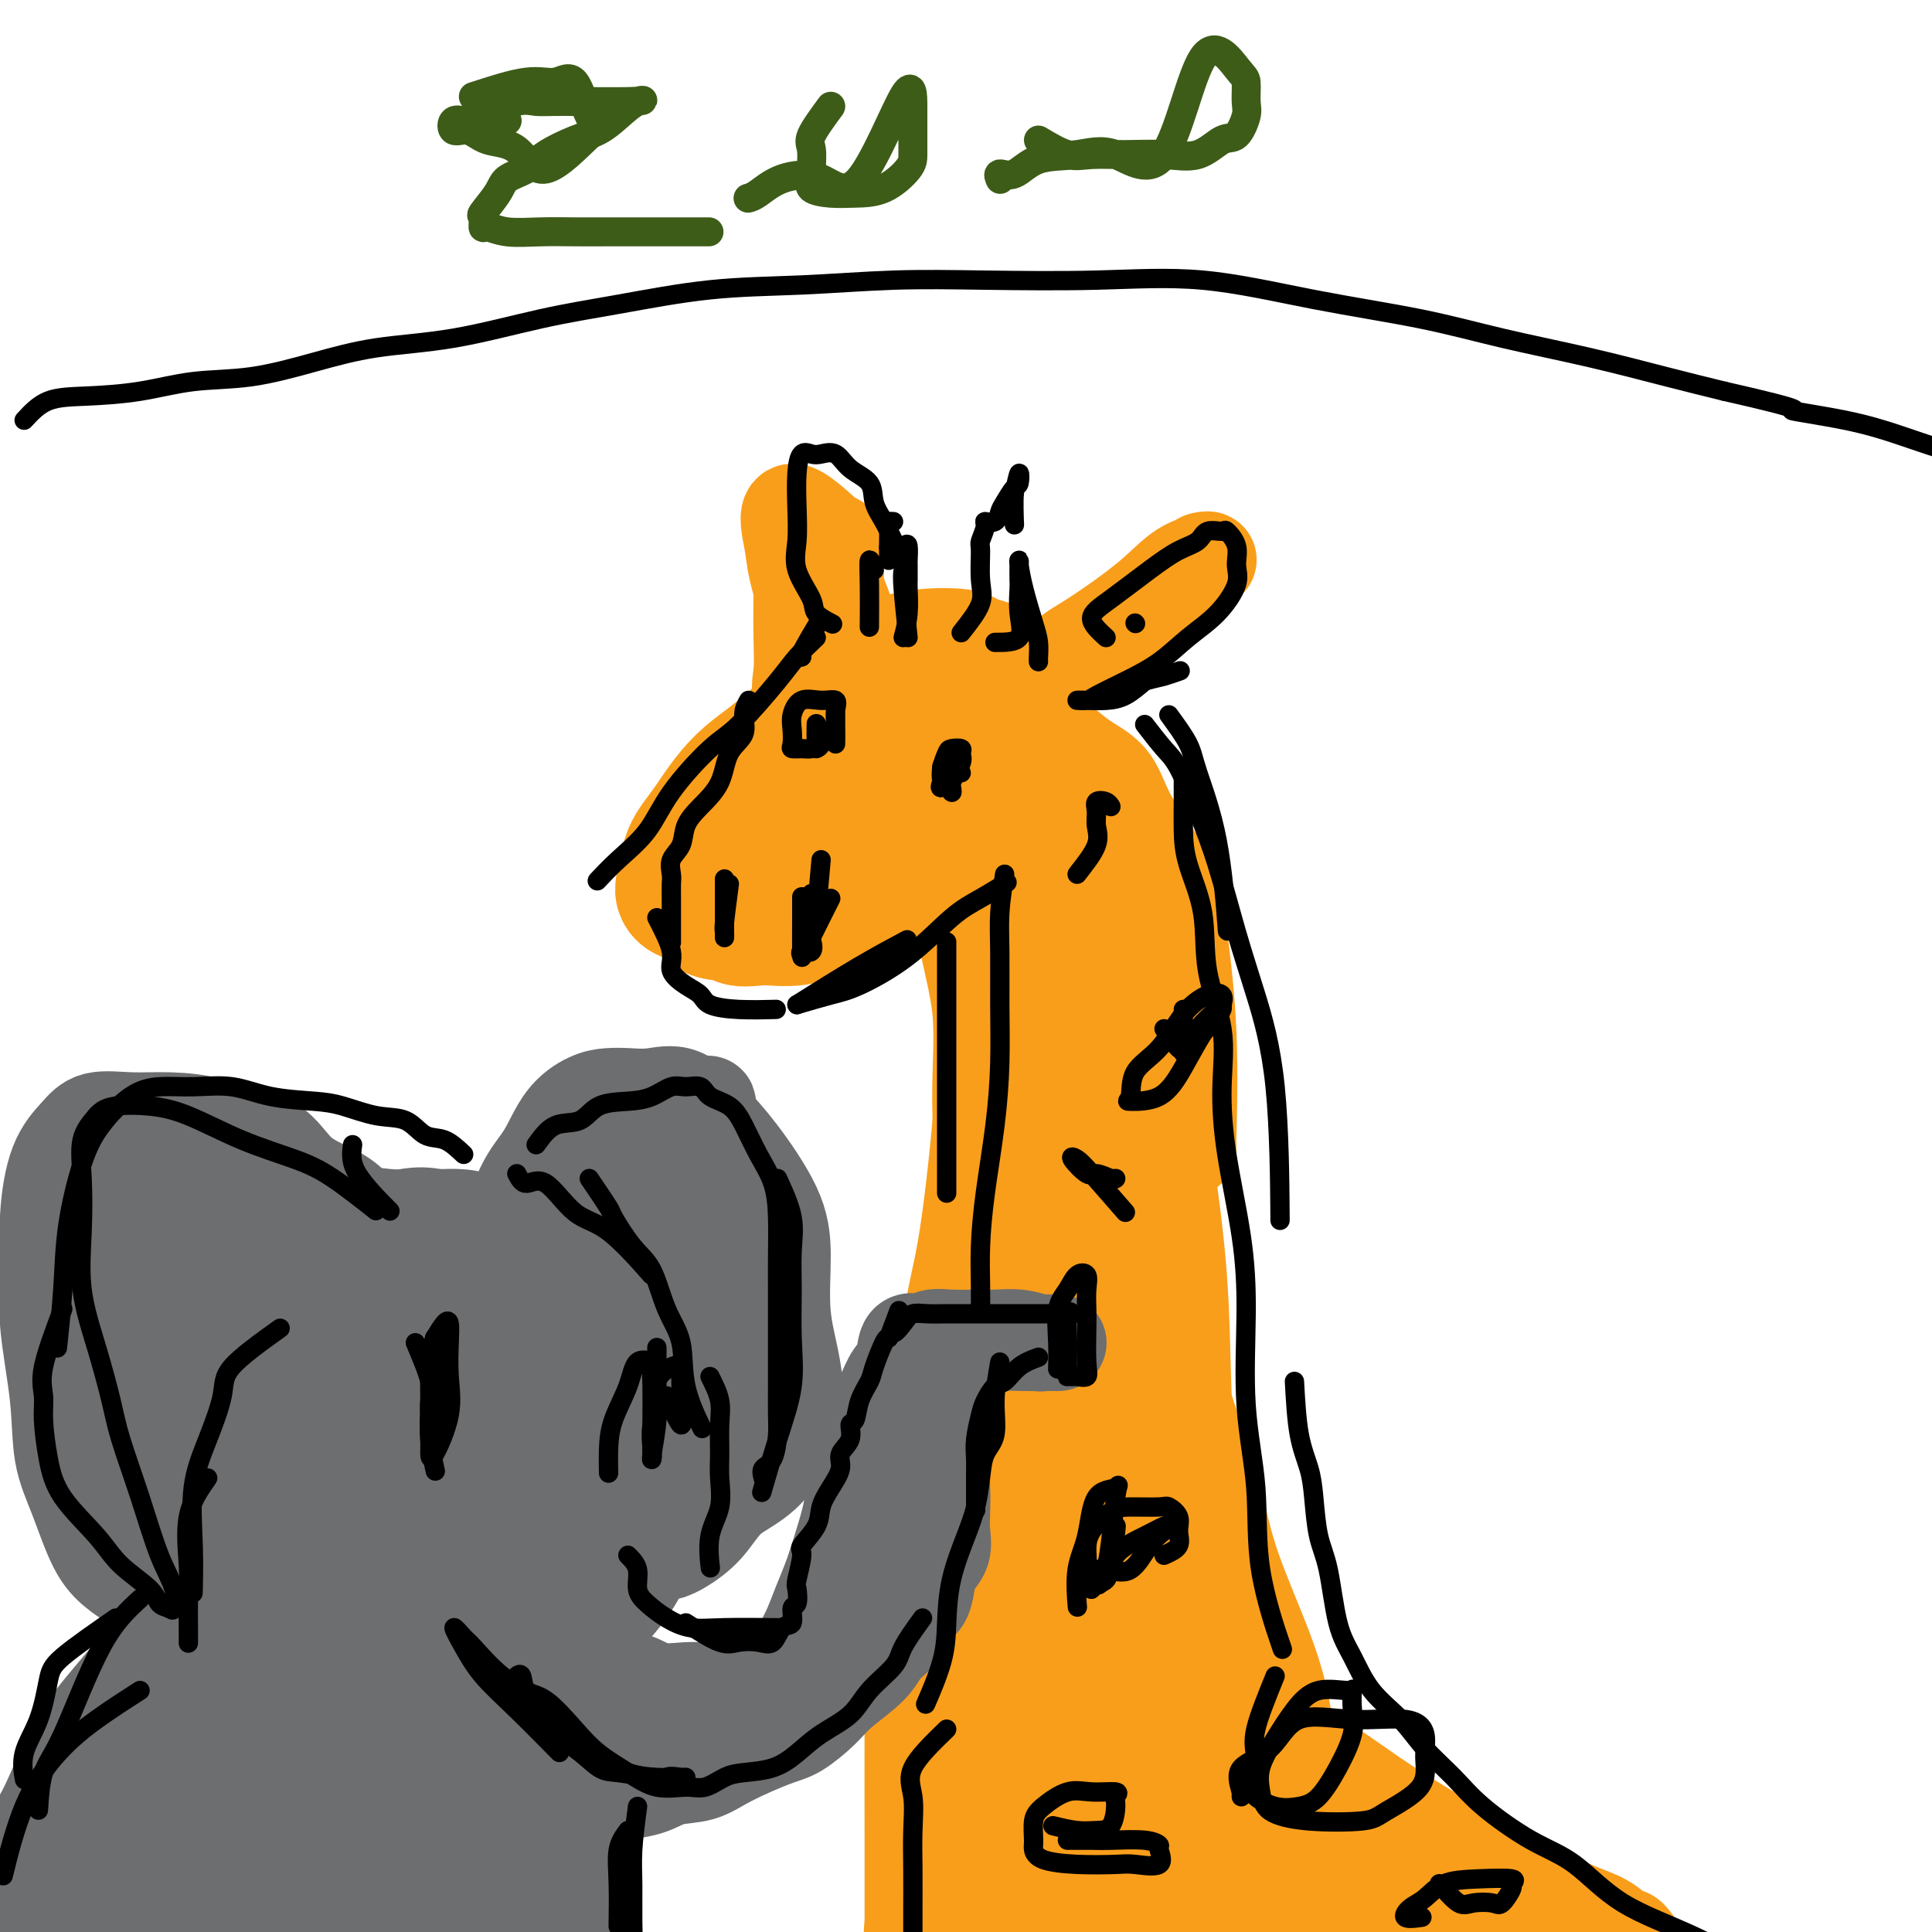 <svg viewBox='0 0 400 400' version='1.1' xmlns='http://www.w3.org/2000/svg' xmlns:xlink='http://www.w3.org/1999/xlink'><g fill='none' stroke='#F99E1B' stroke-width='28' stroke-linecap='round' stroke-linejoin='round'><path d='M178,151c-2.091,0.850 -4.182,1.700 -5,3c-0.818,1.300 -0.363,3.051 -1,4c-0.637,0.949 -2.367,1.097 -3,2c-0.633,0.903 -0.170,2.560 0,4c0.170,1.440 0.047,2.663 0,4c-0.047,1.337 -0.018,2.789 0,4c0.018,1.211 0.023,2.180 0,3c-0.023,0.820 -0.075,1.490 0,2c0.075,0.510 0.277,0.858 1,1c0.723,0.142 1.968,0.076 3,0c1.032,-0.076 1.853,-0.162 3,0c1.147,0.162 2.622,0.571 4,0c1.378,-0.571 2.660,-2.121 4,-4c1.340,-1.879 2.736,-4.086 4,-6c1.264,-1.914 2.394,-3.535 3,-5c0.606,-1.465 0.688,-2.774 1,-4c0.312,-1.226 0.854,-2.370 1,-3c0.146,-0.630 -0.105,-0.746 0,-1c0.105,-0.254 0.567,-0.645 0,-1c-0.567,-0.355 -2.162,-0.673 -4,0c-1.838,0.673 -3.919,2.336 -6,4'/><path d='M183,158c-2.847,1.386 -6.963,2.851 -10,5c-3.037,2.149 -4.995,4.983 -7,7c-2.005,2.017 -4.058,3.217 -6,5c-1.942,1.783 -3.775,4.148 -5,6c-1.225,1.852 -1.843,3.192 -2,4c-0.157,0.808 0.147,1.085 0,2c-0.147,0.915 -0.745,2.470 0,3c0.745,0.530 2.832,0.037 5,0c2.168,-0.037 4.415,0.383 7,0c2.585,-0.383 5.506,-1.568 9,-3c3.494,-1.432 7.559,-3.110 11,-6c3.441,-2.890 6.257,-6.993 8,-10c1.743,-3.007 2.414,-4.918 4,-7c1.586,-2.082 4.089,-4.334 5,-6c0.911,-1.666 0.230,-2.747 0,-4c-0.230,-1.253 -0.011,-2.677 0,-4c0.011,-1.323 -0.187,-2.545 -2,-3c-1.813,-0.455 -5.241,-0.141 -8,0c-2.759,0.141 -4.849,0.111 -8,0c-3.151,-0.111 -7.362,-0.304 -11,1c-3.638,1.304 -6.701,4.105 -9,6c-2.299,1.895 -3.832,2.884 -6,5c-2.168,2.116 -4.971,5.359 -7,8c-2.029,2.641 -3.284,4.678 -4,7c-0.716,2.322 -0.894,4.928 -1,7c-0.106,2.072 -0.140,3.611 0,5c0.140,1.389 0.455,2.629 3,3c2.545,0.371 7.321,-0.127 11,0c3.679,0.127 6.260,0.880 9,0c2.740,-0.880 5.640,-3.394 9,-6c3.360,-2.606 7.180,-5.303 11,-8'/><path d='M189,175c4.515,-3.381 5.803,-4.835 8,-8c2.197,-3.165 5.304,-8.043 7,-11c1.696,-2.957 1.982,-3.995 2,-6c0.018,-2.005 -0.232,-4.979 0,-7c0.232,-2.021 0.945,-3.091 0,-4c-0.945,-0.909 -3.549,-1.659 -6,-2c-2.451,-0.341 -4.747,-0.273 -8,0c-3.253,0.273 -7.461,0.750 -11,2c-3.539,1.250 -6.409,3.274 -9,6c-2.591,2.726 -4.903,6.154 -8,9c-3.097,2.846 -6.979,5.109 -10,8c-3.021,2.891 -5.180,6.411 -7,9c-1.820,2.589 -3.302,4.247 -4,6c-0.698,1.753 -0.612,3.600 -1,5c-0.388,1.400 -1.248,2.354 0,3c1.248,0.646 4.606,0.985 8,0c3.394,-0.985 6.824,-3.294 11,-6c4.176,-2.706 9.099,-5.810 13,-9c3.901,-3.190 6.781,-6.465 10,-10c3.219,-3.535 6.778,-7.329 9,-10c2.222,-2.671 3.109,-4.220 4,-6c0.891,-1.780 1.787,-3.791 2,-5c0.213,-1.209 -0.256,-1.616 0,-2c0.256,-0.384 1.237,-0.747 0,-1c-1.237,-0.253 -4.692,-0.398 -8,0c-3.308,0.398 -6.467,1.338 -10,3c-3.533,1.662 -7.438,4.046 -9,5c-1.562,0.954 -0.781,0.477 0,0'/></g>
<g fill='none' stroke='#F99E1B' stroke-width='20' stroke-linecap='round' stroke-linejoin='round'><path d='M200,156c2.390,-2.292 4.780,-4.585 6,-6c1.220,-1.415 1.271,-1.954 2,-3c0.729,-1.046 2.136,-2.601 4,-4c1.864,-1.399 4.185,-2.642 6,-4c1.815,-1.358 3.124,-2.829 5,-4c1.876,-1.171 4.319,-2.040 7,-4c2.681,-1.960 5.602,-5.009 8,-7c2.398,-1.991 4.274,-2.922 6,-4c1.726,-1.078 3.301,-2.302 4,-3c0.699,-0.698 0.523,-0.871 1,-1c0.477,-0.129 1.609,-0.213 1,0c-0.609,0.213 -2.959,0.725 -5,2c-2.041,1.275 -3.774,3.315 -7,6c-3.226,2.685 -7.947,6.016 -11,8c-3.053,1.984 -4.440,2.623 -6,4c-1.560,1.377 -3.295,3.493 -5,5c-1.705,1.507 -3.382,2.406 -4,3c-0.618,0.594 -0.177,0.884 0,1c0.177,0.116 0.088,0.058 0,0'/><path d='M172,112c-3.367,-3.091 -6.734,-6.183 -8,-6c-1.266,0.183 -0.431,3.640 0,6c0.431,2.360 0.457,3.623 1,6c0.543,2.377 1.603,5.866 3,9c1.397,3.134 3.131,5.911 4,8c0.869,2.089 0.873,3.489 1,5c0.127,1.511 0.376,3.133 1,4c0.624,0.867 1.623,0.981 2,1c0.377,0.019 0.133,-0.055 0,-1c-0.133,-0.945 -0.154,-2.759 0,-5c0.154,-2.241 0.484,-4.908 0,-8c-0.484,-3.092 -1.784,-6.610 -3,-9c-1.216,-2.390 -2.350,-3.653 -3,-5c-0.650,-1.347 -0.815,-2.779 -1,-4c-0.185,-1.221 -0.390,-2.230 -1,-3c-0.610,-0.770 -1.627,-1.302 -2,0c-0.373,1.302 -0.103,4.438 0,7c0.103,2.562 0.039,4.552 0,7c-0.039,2.448 -0.052,5.355 0,8c0.052,2.645 0.169,5.028 0,7c-0.169,1.972 -0.623,3.534 0,4c0.623,0.466 2.322,-0.164 3,0c0.678,0.164 0.337,1.121 1,0c0.663,-1.121 2.332,-4.320 3,-7c0.668,-2.680 0.334,-4.840 0,-7'/><path d='M173,129c0.000,-2.686 0.000,-5.902 0,-8c0.000,-2.098 0.000,-3.079 0,-4c0.000,-0.921 0.000,-1.783 0,-3c0.000,-1.217 0.000,-2.789 0,-1c0.000,1.789 0.000,6.940 0,9c0.000,2.060 0.000,1.030 0,0'/><path d='M221,155c1.194,0.985 2.388,1.971 4,3c1.612,1.029 3.641,2.103 5,4c1.359,1.897 2.049,4.619 4,8c1.951,3.381 5.164,7.423 7,11c1.836,3.577 2.296,6.691 3,12c0.704,5.309 1.651,12.814 2,21c0.349,8.186 0.100,17.053 0,21c-0.100,3.947 -0.050,2.973 0,2'/><path d='M222,158c1.759,1.654 3.517,3.307 4,6c0.483,2.693 -0.311,6.425 0,10c0.311,3.575 1.726,6.992 3,11c1.274,4.008 2.407,8.607 4,15c1.593,6.393 3.646,14.579 5,21c1.354,6.421 2.009,11.075 3,18c0.991,6.925 2.318,16.121 3,25c0.682,8.879 0.719,17.442 1,25c0.281,7.558 0.806,14.112 1,21c0.194,6.888 0.055,14.111 0,17c-0.055,2.889 -0.028,1.445 0,0'/><path d='M202,174c0.844,1.440 1.689,2.879 2,5c0.311,2.121 0.089,4.923 0,8c-0.089,3.077 -0.044,6.429 0,11c0.044,4.571 0.089,10.362 0,16c-0.089,5.638 -0.311,11.123 -1,19c-0.689,7.877 -1.845,18.147 -3,25c-1.155,6.853 -2.310,10.291 -3,16c-0.690,5.709 -0.917,13.691 -1,19c-0.083,5.309 -0.024,7.945 0,9c0.024,1.055 0.012,0.527 0,0'/><path d='M202,164c-0.870,1.555 -1.741,3.109 -2,6c-0.259,2.891 0.092,7.117 0,11c-0.092,3.883 -0.627,7.423 0,12c0.627,4.577 2.418,10.193 3,16c0.582,5.807 -0.044,11.807 0,19c0.044,7.193 0.758,15.579 1,23c0.242,7.421 0.013,13.876 0,21c-0.013,7.124 0.189,14.918 0,22c-0.189,7.082 -0.768,13.452 -1,16c-0.232,2.548 -0.116,1.274 0,0'/><path d='M215,163c-0.004,2.519 -0.008,5.038 0,8c0.008,2.962 0.026,6.366 0,12c-0.026,5.634 -0.098,13.497 0,21c0.098,7.503 0.366,14.645 1,25c0.634,10.355 1.634,23.924 2,34c0.366,10.076 0.098,16.660 0,23c-0.098,6.340 -0.026,12.438 0,18c0.026,5.562 0.007,10.590 0,14c-0.007,3.410 -0.002,5.203 0,7c0.002,1.797 0.001,3.599 0,4c-0.001,0.401 -0.000,-0.600 0,-1c0.000,-0.400 0.000,-0.200 0,0'/><path d='M229,162c-0.845,1.244 -1.690,2.488 -2,6c-0.310,3.512 -0.084,9.290 0,15c0.084,5.710 0.026,11.350 0,18c-0.026,6.650 -0.020,14.308 0,23c0.020,8.692 0.055,18.418 0,27c-0.055,8.582 -0.201,16.020 -1,24c-0.799,7.980 -2.249,16.503 -3,23c-0.751,6.497 -0.801,10.967 -1,16c-0.199,5.033 -0.548,10.627 -1,15c-0.452,4.373 -1.006,7.523 -2,10c-0.994,2.477 -2.427,4.279 -3,5c-0.573,0.721 -0.287,0.360 0,0'/><path d='M210,244c0.427,2.249 0.855,4.499 1,7c0.145,2.501 0.009,5.254 0,8c-0.009,2.746 0.110,5.483 0,8c-0.110,2.517 -0.449,4.812 -1,8c-0.551,3.188 -1.315,7.268 -2,10c-0.685,2.732 -1.292,4.118 -2,6c-0.708,1.882 -1.518,4.262 -2,6c-0.482,1.738 -0.637,2.835 -1,4c-0.363,1.165 -0.934,2.399 -1,4c-0.066,1.601 0.375,3.568 0,5c-0.375,1.432 -1.565,2.329 -2,4c-0.435,1.671 -0.116,4.115 0,6c0.116,1.885 0.029,3.210 0,5c-0.029,1.790 0.000,4.046 0,6c-0.000,1.954 -0.031,3.607 0,5c0.031,1.393 0.123,2.525 0,4c-0.123,1.475 -0.460,3.293 0,5c0.460,1.707 1.717,3.302 3,5c1.283,1.698 2.591,3.499 4,5c1.409,1.501 2.920,2.702 5,4c2.080,1.298 4.728,2.693 7,4c2.272,1.307 4.169,2.527 6,3c1.831,0.473 3.596,0.199 5,0c1.404,-0.199 2.449,-0.321 4,0c1.551,0.321 3.610,1.086 4,0c0.390,-1.086 -0.889,-4.025 -3,-6c-2.111,-1.975 -5.056,-2.988 -8,-4'/><path d='M227,356c-3.246,-2.519 -5.862,-3.818 -9,-5c-3.138,-1.182 -6.799,-2.248 -10,-4c-3.201,-1.752 -5.944,-4.192 -8,-6c-2.056,-1.808 -3.426,-2.985 -5,-5c-1.574,-2.015 -3.352,-4.869 -4,-8c-0.648,-3.131 -0.165,-6.541 0,-10c0.165,-3.459 0.013,-6.967 0,-10c-0.013,-3.033 0.114,-5.590 1,-8c0.886,-2.410 2.531,-4.674 4,-7c1.469,-2.326 2.761,-4.713 4,-6c1.239,-1.287 2.426,-1.475 3,-2c0.574,-0.525 0.535,-1.386 1,-2c0.465,-0.614 1.435,-0.981 2,0c0.565,0.981 0.724,3.311 0,6c-0.724,2.689 -2.331,5.739 -4,9c-1.669,3.261 -3.399,6.733 -5,10c-1.601,3.267 -3.071,6.329 -4,9c-0.929,2.671 -1.317,4.952 -2,8c-0.683,3.048 -1.661,6.863 -2,10c-0.339,3.137 -0.037,5.596 0,8c0.037,2.404 -0.189,4.754 0,7c0.189,2.246 0.794,4.388 2,6c1.206,1.612 3.012,2.694 5,4c1.988,1.306 4.157,2.837 6,4c1.843,1.163 3.358,1.958 5,3c1.642,1.042 3.409,2.331 5,3c1.591,0.669 3.005,0.719 4,1c0.995,0.281 1.570,0.795 2,1c0.430,0.205 0.715,0.103 1,0'/><path d='M219,372c4.007,2.102 2.524,1.358 2,0c-0.524,-1.358 -0.090,-3.330 0,-8c0.090,-4.670 -0.163,-12.037 0,-19c0.163,-6.963 0.741,-13.522 1,-21c0.259,-7.478 0.199,-15.876 1,-22c0.801,-6.124 2.463,-9.974 3,-13c0.537,-3.026 -0.052,-5.228 0,-7c0.052,-1.772 0.744,-3.114 1,-4c0.256,-0.886 0.076,-1.318 0,-1c-0.076,0.318 -0.047,1.385 0,6c0.047,4.615 0.114,12.779 0,21c-0.114,8.221 -0.407,16.498 0,23c0.407,6.502 1.516,11.228 2,17c0.484,5.772 0.344,12.590 1,18c0.656,5.410 2.108,9.410 3,12c0.892,2.590 1.225,3.768 2,5c0.775,1.232 1.991,2.518 3,3c1.009,0.482 1.810,0.161 2,-3c0.190,-3.161 -0.230,-9.161 0,-17c0.230,-7.839 1.109,-17.518 0,-27c-1.109,-9.482 -4.206,-18.769 -6,-26c-1.794,-7.231 -2.284,-12.406 -3,-16c-0.716,-3.594 -1.656,-5.607 -2,-7c-0.344,-1.393 -0.091,-2.166 0,-3c0.091,-0.834 0.020,-1.728 0,-1c-0.020,0.728 0.011,3.079 0,7c-0.011,3.921 -0.065,9.412 2,15c2.065,5.588 6.248,11.274 9,17c2.752,5.726 4.072,11.493 6,16c1.928,4.507 4.464,7.753 7,11'/><path d='M253,348c4.264,8.188 3.925,6.657 5,8c1.075,1.343 3.564,5.561 5,7c1.436,1.439 1.819,0.098 2,1c0.181,0.902 0.159,4.048 0,2c-0.159,-2.048 -0.456,-9.289 -2,-16c-1.544,-6.711 -4.336,-12.893 -7,-17c-2.664,-4.107 -5.201,-6.139 -7,-8c-1.799,-1.861 -2.860,-3.551 -4,-5c-1.140,-1.449 -2.357,-2.659 -3,-4c-0.643,-1.341 -0.710,-2.815 -1,-2c-0.290,0.815 -0.801,3.919 0,8c0.801,4.081 2.915,9.140 5,13c2.085,3.860 4.140,6.520 6,10c1.860,3.480 3.525,7.781 5,11c1.475,3.219 2.760,5.356 4,7c1.240,1.644 2.433,2.796 3,4c0.567,1.204 0.506,2.462 1,3c0.494,0.538 1.542,0.356 2,0c0.458,-0.356 0.327,-0.888 0,-4c-0.327,-3.112 -0.849,-8.805 -2,-14c-1.151,-5.195 -2.932,-9.893 -5,-15c-2.068,-5.107 -4.422,-10.622 -6,-16c-1.578,-5.378 -2.381,-10.620 -4,-16c-1.619,-5.380 -4.056,-10.897 -5,-15c-0.944,-4.103 -0.397,-6.790 -1,-12c-0.603,-5.210 -2.358,-12.943 -3,-19c-0.642,-6.057 -0.173,-10.438 0,-15c0.173,-4.562 0.049,-9.303 0,-13c-0.049,-3.697 -0.025,-6.348 0,-9'/><path d='M241,222c-0.619,-11.327 -0.165,-5.644 0,-5c0.165,0.644 0.042,-3.749 0,-4c-0.042,-0.251 -0.004,3.642 0,7c0.004,3.358 -0.025,6.183 0,9c0.025,2.817 0.104,5.628 0,11c-0.104,5.372 -0.392,13.305 -1,18c-0.608,4.695 -1.535,6.152 -2,10c-0.465,3.848 -0.469,10.088 -1,15c-0.531,4.912 -1.588,8.496 -2,12c-0.412,3.504 -0.178,6.930 0,10c0.178,3.070 0.302,5.786 0,9c-0.302,3.214 -1.028,6.926 0,10c1.028,3.074 3.810,5.511 5,8c1.190,2.489 0.788,5.029 2,7c1.212,1.971 4.039,3.372 6,5c1.961,1.628 3.057,3.482 5,6c1.943,2.518 4.735,5.700 8,8c3.265,2.300 7.005,3.719 11,6c3.995,2.281 8.247,5.423 12,8c3.753,2.577 7.006,4.590 11,7c3.994,2.410 8.727,5.218 12,7c3.273,1.782 5.086,2.539 8,4c2.914,1.461 6.928,3.625 10,5c3.072,1.375 5.202,1.962 7,3c1.798,1.038 3.266,2.526 4,3c0.734,0.474 0.736,-0.065 1,0c0.264,0.065 0.790,0.733 1,1c0.210,0.267 0.105,0.134 0,0'/><path d='M197,347c-0.114,-0.197 -0.229,-0.393 0,1c0.229,1.393 0.800,4.377 0,8c-0.800,3.623 -2.971,7.886 -4,12c-1.029,4.114 -0.917,8.078 -1,11c-0.083,2.922 -0.362,4.801 -1,8c-0.638,3.199 -1.635,7.716 -2,11c-0.365,3.284 -0.098,5.334 0,7c0.098,1.666 0.026,2.948 0,4c-0.026,1.052 -0.006,1.872 0,1c0.006,-0.872 -0.000,-3.438 0,-8c0.000,-4.562 0.008,-11.120 0,-20c-0.008,-8.880 -0.031,-20.083 0,-27c0.031,-6.917 0.118,-9.549 0,-12c-0.118,-2.451 -0.439,-4.723 0,-6c0.439,-1.277 1.638,-1.560 2,-2c0.362,-0.440 -0.113,-1.038 0,-2c0.113,-0.962 0.813,-2.290 1,0c0.187,2.290 -0.138,8.196 0,14c0.138,5.804 0.741,11.506 1,17c0.259,5.494 0.176,10.779 0,18c-0.176,7.221 -0.443,16.378 0,22c0.443,5.622 1.597,7.708 2,10c0.403,2.292 0.057,4.790 0,6c-0.057,1.210 0.177,1.134 1,2c0.823,0.866 2.235,2.676 4,0c1.765,-2.676 3.882,-9.838 6,-17'/><path d='M206,405c1.785,-6.737 3.249,-15.078 5,-26c1.751,-10.922 3.790,-24.423 5,-32c1.210,-7.577 1.592,-9.229 2,-11c0.408,-1.771 0.842,-3.660 1,-4c0.158,-0.340 0.040,0.868 0,5c-0.040,4.132 -0.002,11.186 0,18c0.002,6.814 -0.031,13.388 0,20c0.031,6.612 0.127,13.261 0,18c-0.127,4.739 -0.476,7.566 0,9c0.476,1.434 1.778,1.474 3,-1c1.222,-2.474 2.365,-7.461 4,-15c1.635,-7.539 3.762,-17.628 5,-24c1.238,-6.372 1.585,-9.026 2,-11c0.415,-1.974 0.896,-3.268 1,-4c0.104,-0.732 -0.170,-0.904 0,-2c0.170,-1.096 0.784,-3.118 1,0c0.216,3.118 0.034,11.377 0,18c-0.034,6.623 0.080,11.611 0,16c-0.080,4.389 -0.353,8.180 0,12c0.353,3.820 1.333,7.670 2,10c0.667,2.330 1.022,3.139 1,5c-0.022,1.861 -0.421,4.775 0,3c0.421,-1.775 1.663,-8.237 3,-16c1.337,-7.763 2.770,-16.826 4,-22c1.230,-5.174 2.258,-6.459 3,-8c0.742,-1.541 1.200,-3.338 2,-4c0.800,-0.662 1.943,-0.189 3,0c1.057,0.189 2.029,0.095 3,0'/><path d='M256,359c1.616,0.332 2.655,1.162 4,4c1.345,2.838 2.995,7.683 5,11c2.005,3.317 4.365,5.106 6,7c1.635,1.894 2.545,3.894 4,6c1.455,2.106 3.454,4.320 5,6c1.546,1.680 2.640,2.828 4,4c1.360,1.172 2.985,2.368 4,3c1.015,0.632 1.419,0.701 2,1c0.581,0.299 1.338,0.827 1,0c-0.338,-0.827 -1.769,-3.008 -5,-6c-3.231,-2.992 -8.260,-6.795 -13,-10c-4.740,-3.205 -9.192,-5.814 -13,-8c-3.808,-2.186 -6.973,-3.951 -10,-5c-3.027,-1.049 -5.917,-1.382 -8,-2c-2.083,-0.618 -3.361,-1.521 -5,-2c-1.639,-0.479 -3.640,-0.534 -3,0c0.640,0.534 3.923,1.657 8,4c4.077,2.343 8.950,5.905 15,9c6.050,3.095 13.276,5.724 20,9c6.724,3.276 12.946,7.201 19,10c6.054,2.799 11.941,4.472 17,6c5.059,1.528 9.291,2.910 13,4c3.709,1.090 6.896,1.888 10,3c3.104,1.112 6.125,2.538 8,3c1.875,0.462 2.606,-0.041 3,0c0.394,0.041 0.452,0.626 -2,0c-2.452,-0.626 -7.415,-2.465 -13,-4c-5.585,-1.535 -11.793,-2.768 -18,-4'/><path d='M314,408c-9.131,-2.406 -15.458,-4.423 -22,-6c-6.542,-1.577 -13.298,-2.716 -20,-4c-6.702,-1.284 -13.349,-2.714 -18,-4c-4.651,-1.286 -7.305,-2.427 -10,-3c-2.695,-0.573 -5.429,-0.579 -9,-1c-3.571,-0.421 -7.979,-1.258 -4,0c3.979,1.258 16.344,4.610 26,7c9.656,2.390 16.604,3.816 22,5c5.396,1.184 9.239,2.125 16,4c6.761,1.875 16.440,4.684 23,6c6.560,1.316 10.001,1.138 14,1c3.999,-0.138 8.555,-0.238 12,0c3.445,0.238 5.778,0.814 7,1c1.222,0.186 1.332,-0.018 2,0c0.668,0.018 1.895,0.257 2,0c0.105,-0.257 -0.911,-1.012 -3,-2c-2.089,-0.988 -5.252,-2.210 -9,-4c-3.748,-1.790 -8.080,-4.148 -13,-6c-4.920,-1.852 -10.428,-3.197 -15,-5c-4.572,-1.803 -8.210,-4.062 -12,-6c-3.790,-1.938 -7.733,-3.555 -11,-5c-3.267,-1.445 -5.859,-2.719 -8,-4c-2.141,-1.281 -3.832,-2.570 -5,-3c-1.168,-0.430 -1.815,-0.000 -2,0c-0.185,0.000 0.090,-0.428 2,0c1.910,0.428 5.455,1.714 9,3'/><path d='M288,382c3.869,1.679 9.042,4.375 17,8c7.958,3.625 18.702,8.179 23,10c4.298,1.821 2.149,0.911 0,0'/></g>
<g fill='none' stroke='#6D6E70' stroke-width='20' stroke-linecap='round' stroke-linejoin='round'><path d='M56,277c-0.851,3.533 -1.701,7.066 -2,9c-0.299,1.934 -0.046,2.267 0,4c0.046,1.733 -0.115,4.864 0,7c0.115,2.136 0.506,3.277 2,5c1.494,1.723 4.090,4.030 6,6c1.910,1.970 3.135,3.604 5,5c1.865,1.396 4.371,2.554 7,3c2.629,0.446 5.381,0.180 8,0c2.619,-0.180 5.106,-0.275 7,0c1.894,0.275 3.194,0.919 5,0c1.806,-0.919 4.117,-3.401 6,-6c1.883,-2.599 3.338,-5.314 4,-8c0.662,-2.686 0.533,-5.345 1,-8c0.467,-2.655 1.532,-5.308 2,-8c0.468,-2.692 0.340,-5.423 0,-8c-0.340,-2.577 -0.891,-5.002 -2,-7c-1.109,-1.998 -2.776,-3.571 -5,-5c-2.224,-1.429 -5.005,-2.716 -7,-4c-1.995,-1.284 -3.203,-2.565 -5,-3c-1.797,-0.435 -4.182,-0.023 -8,0c-3.818,0.023 -9.070,-0.344 -13,0c-3.930,0.344 -6.537,1.399 -9,3c-2.463,1.601 -4.780,3.749 -7,6c-2.220,2.251 -4.343,4.605 -5,7c-0.657,2.395 0.153,4.831 0,8c-0.153,3.169 -1.267,7.070 0,11c1.267,3.930 4.917,7.888 8,11c3.083,3.112 5.599,5.376 9,8c3.401,2.624 7.686,5.607 12,8c4.314,2.393 8.657,4.197 13,6'/><path d='M88,327c7.381,3.426 8.832,0.992 12,0c3.168,-0.992 8.053,-0.543 11,0c2.947,0.543 3.956,1.179 6,0c2.044,-1.179 5.124,-4.173 7,-7c1.876,-2.827 2.549,-5.487 3,-12c0.451,-6.513 0.681,-16.879 0,-23c-0.681,-6.121 -2.275,-7.997 -5,-11c-2.725,-3.003 -6.583,-7.132 -9,-10c-2.417,-2.868 -3.393,-4.474 -6,-6c-2.607,-1.526 -6.843,-2.973 -10,-4c-3.157,-1.027 -5.233,-1.636 -7,-2c-1.767,-0.364 -3.224,-0.485 -6,0c-2.776,0.485 -6.873,1.574 -10,4c-3.127,2.426 -5.286,6.189 -7,10c-1.714,3.811 -2.982,7.670 -4,11c-1.018,3.330 -1.784,6.133 -2,9c-0.216,2.867 0.120,5.799 0,9c-0.120,3.201 -0.694,6.670 0,10c0.694,3.330 2.656,6.520 5,9c2.344,2.480 5.068,4.250 9,6c3.932,1.750 9.070,3.479 13,4c3.930,0.521 6.651,-0.165 10,0c3.349,0.165 7.326,1.183 11,0c3.674,-1.183 7.047,-4.566 10,-8c2.953,-3.434 5.487,-6.920 7,-11c1.513,-4.080 2.005,-8.753 2,-12c-0.005,-3.247 -0.506,-5.066 0,-8c0.506,-2.934 2.021,-6.982 0,-11c-2.021,-4.018 -7.577,-8.005 -12,-11c-4.423,-2.995 -7.711,-4.997 -11,-7'/><path d='M105,256c-5.692,-3.727 -8.420,-4.045 -12,-4c-3.580,0.045 -8.010,0.453 -13,0c-4.990,-0.453 -10.541,-1.768 -15,0c-4.459,1.768 -7.828,6.618 -11,12c-3.172,5.382 -6.149,11.294 -8,17c-1.851,5.706 -2.578,11.204 -3,17c-0.422,5.796 -0.539,11.890 0,18c0.539,6.110 1.735,12.234 5,17c3.265,4.766 8.599,8.172 13,11c4.401,2.828 7.869,5.079 13,6c5.131,0.921 11.926,0.512 18,1c6.074,0.488 11.427,1.872 16,0c4.573,-1.872 8.367,-7.001 12,-11c3.633,-3.999 7.106,-6.867 10,-11c2.894,-4.133 5.209,-9.530 6,-15c0.791,-5.470 0.059,-11.013 0,-16c-0.059,-4.987 0.555,-9.416 0,-13c-0.555,-3.584 -2.277,-6.321 -6,-10c-3.723,-3.679 -9.445,-8.301 -15,-11c-5.555,-2.699 -10.942,-3.476 -15,-4c-4.058,-0.524 -6.785,-0.795 -12,-1c-5.215,-0.205 -12.917,-0.343 -18,0c-5.083,0.343 -7.548,1.166 -11,3c-3.452,1.834 -7.892,4.680 -11,8c-3.108,3.320 -4.884,7.116 -6,12c-1.116,4.884 -1.571,10.857 -2,16c-0.429,5.143 -0.833,9.455 0,14c0.833,4.545 2.904,9.321 7,13c4.096,3.679 10.218,6.260 15,8c4.782,1.740 8.223,2.640 13,3c4.777,0.360 10.888,0.180 17,0'/><path d='M92,336c7.714,-0.618 11.999,-3.664 16,-7c4.001,-3.336 7.720,-6.962 11,-11c3.280,-4.038 6.123,-8.487 7,-14c0.877,-5.513 -0.210,-12.091 0,-17c0.210,-4.909 1.717,-8.149 0,-12c-1.717,-3.851 -6.658,-8.312 -11,-11c-4.342,-2.688 -8.087,-3.602 -12,-4c-3.913,-0.398 -7.996,-0.280 -13,0c-5.004,0.280 -10.930,0.722 -15,3c-4.070,2.278 -6.286,6.393 -9,11c-2.714,4.607 -5.928,9.705 -7,15c-1.072,5.295 -0.002,10.788 0,16c0.002,5.212 -1.065,10.145 0,15c1.065,4.855 4.260,9.632 7,13c2.740,3.368 5.025,5.327 9,7c3.975,1.673 9.642,3.060 14,4c4.358,0.940 7.409,1.434 12,0c4.591,-1.434 10.722,-4.795 14,-8c3.278,-3.205 3.704,-6.253 4,-11c0.296,-4.747 0.461,-11.192 1,-17c0.539,-5.808 1.451,-10.979 0,-14c-1.451,-3.021 -5.266,-3.892 -8,-5c-2.734,-1.108 -4.388,-2.454 -7,-3c-2.612,-0.546 -6.181,-0.293 -9,0c-2.819,0.293 -4.888,0.624 -7,3c-2.112,2.376 -4.265,6.795 -5,11c-0.735,4.205 -0.050,8.196 0,12c0.050,3.804 -0.533,7.422 0,10c0.533,2.578 2.182,4.117 5,5c2.818,0.883 6.805,1.109 11,0c4.195,-1.109 8.597,-3.555 13,-6'/><path d='M113,321c3.617,-3.724 6.159,-10.035 7,-15c0.841,-4.965 -0.018,-8.583 0,-11c0.018,-2.417 0.914,-3.634 0,-6c-0.914,-2.366 -3.637,-5.880 -7,-7c-3.363,-1.120 -7.366,0.155 -10,0c-2.634,-0.155 -3.898,-1.739 -7,1c-3.102,2.739 -8.040,9.803 -10,14c-1.960,4.197 -0.940,5.529 0,7c0.940,1.471 1.800,3.082 4,4c2.200,0.918 5.739,1.143 10,0c4.261,-1.143 9.243,-3.654 13,-8c3.757,-4.346 6.290,-10.528 7,-15c0.710,-4.472 -0.402,-7.236 0,-11c0.402,-3.764 2.318,-8.528 -3,-10c-5.318,-1.472 -17.868,0.348 -25,2c-7.132,1.652 -8.844,3.136 -10,5c-1.156,1.864 -1.756,4.109 -2,7c-0.244,2.891 -0.131,6.429 0,9c0.131,2.571 0.281,4.176 1,6c0.719,1.824 2.006,3.867 4,5c1.994,1.133 4.693,1.356 8,2c3.307,0.644 7.221,1.711 10,0c2.779,-1.711 4.423,-6.199 5,-9c0.577,-2.801 0.085,-3.916 0,-6c-0.085,-2.084 0.235,-5.136 0,-7c-0.235,-1.864 -1.025,-2.540 -3,-3c-1.975,-0.460 -5.136,-0.703 -8,0c-2.864,0.703 -5.432,2.351 -8,4'/><path d='M89,279c-2.184,2.722 -3.644,7.527 -5,11c-1.356,3.473 -2.609,5.612 -3,8c-0.391,2.388 0.078,5.024 0,7c-0.078,1.976 -0.705,3.293 0,4c0.705,0.707 2.740,0.805 5,1c2.260,0.195 4.744,0.486 7,-2c2.256,-2.486 4.284,-7.749 5,-11c0.716,-3.251 0.122,-4.488 0,-6c-0.122,-1.512 0.229,-3.298 -1,-4c-1.229,-0.702 -4.038,-0.320 -7,0c-2.962,0.320 -6.075,0.577 -9,3c-2.925,2.423 -5.660,7.010 -7,11c-1.340,3.990 -1.284,7.382 -1,11c0.284,3.618 0.795,7.462 1,9c0.205,1.538 0.102,0.769 0,0'/><path d='M96,312c0.025,0.251 0.051,0.503 0,2c-0.051,1.497 -0.178,4.241 0,6c0.178,1.759 0.660,2.535 1,4c0.340,1.465 0.536,3.619 1,5c0.464,1.381 1.194,1.988 2,3c0.806,1.012 1.687,2.427 3,4c1.313,1.573 3.058,3.304 4,4c0.942,0.696 1.083,0.359 2,1c0.917,0.641 2.611,2.261 4,3c1.389,0.739 2.473,0.598 4,1c1.527,0.402 3.497,1.347 5,2c1.503,0.653 2.539,1.012 4,1c1.461,-0.012 3.346,-0.396 5,0c1.654,0.396 3.077,1.573 5,2c1.923,0.427 4.345,0.106 6,0c1.655,-0.106 2.544,0.005 4,0c1.456,-0.005 3.478,-0.125 5,0c1.522,0.125 2.543,0.495 4,0c1.457,-0.495 3.349,-1.857 5,-3c1.651,-1.143 3.061,-2.068 4,-3c0.939,-0.932 1.406,-1.870 2,-3c0.594,-1.130 1.315,-2.450 2,-4c0.685,-1.550 1.336,-3.330 2,-5c0.664,-1.670 1.343,-3.231 2,-5c0.657,-1.769 1.292,-3.745 2,-6c0.708,-2.255 1.488,-4.787 2,-7c0.512,-2.213 0.756,-4.106 1,-6'/><path d='M177,308c1.849,-6.122 0.972,-4.926 1,-6c0.028,-1.074 0.961,-4.419 2,-7c1.039,-2.581 2.183,-4.400 3,-6c0.817,-1.600 1.306,-2.983 2,-4c0.694,-1.017 1.594,-1.670 2,-3c0.406,-1.330 0.317,-3.337 1,-4c0.683,-0.663 2.138,0.019 3,0c0.862,-0.019 1.132,-0.738 2,-1c0.868,-0.262 2.334,-0.066 4,0c1.666,0.066 3.531,0.004 5,0c1.469,-0.004 2.543,0.052 4,0c1.457,-0.052 3.296,-0.210 5,0c1.704,0.210 3.271,0.788 4,1c0.729,0.212 0.619,0.057 1,0c0.381,-0.057 1.253,-0.016 2,0c0.747,0.016 1.369,0.006 1,0c-0.369,-0.006 -1.730,-0.010 -3,0c-1.270,0.010 -2.448,0.032 -4,0c-1.552,-0.032 -3.476,-0.120 -5,0c-1.524,0.120 -2.647,0.447 -4,1c-1.353,0.553 -2.937,1.333 -4,2c-1.063,0.667 -1.605,1.220 -2,2c-0.395,0.780 -0.642,1.786 -1,3c-0.358,1.214 -0.828,2.635 -1,4c-0.172,1.365 -0.046,2.675 0,4c0.046,1.325 0.013,2.664 0,4c-0.013,1.336 -0.007,2.668 0,4'/><path d='M195,302c-0.311,4.045 -0.090,4.659 0,6c0.090,1.341 0.049,3.411 0,5c-0.049,1.589 -0.106,2.699 0,4c0.106,1.301 0.376,2.794 0,4c-0.376,1.206 -1.397,2.125 -2,3c-0.603,0.875 -0.788,1.707 -1,3c-0.212,1.293 -0.451,3.047 -1,4c-0.549,0.953 -1.407,1.105 -2,2c-0.593,0.895 -0.923,2.535 -2,4c-1.077,1.465 -2.903,2.757 -4,4c-1.097,1.243 -1.464,2.439 -3,4c-1.536,1.561 -4.241,3.488 -6,5c-1.759,1.512 -2.572,2.608 -4,4c-1.428,1.392 -3.470,3.079 -5,4c-1.530,0.921 -2.549,1.076 -5,2c-2.451,0.924 -6.336,2.616 -9,4c-2.664,1.384 -4.108,2.461 -6,3c-1.892,0.539 -4.234,0.540 -6,1c-1.766,0.460 -2.958,1.377 -5,2c-2.042,0.623 -4.934,0.950 -7,1c-2.066,0.050 -3.308,-0.178 -5,0c-1.692,0.178 -3.836,0.761 -5,0c-1.164,-0.761 -1.348,-2.865 -2,-5c-0.652,-2.135 -1.771,-4.301 -3,-6c-1.229,-1.699 -2.566,-2.930 -3,-4c-0.434,-1.070 0.037,-1.981 0,-2c-0.037,-0.019 -0.582,0.852 0,2c0.582,1.148 2.291,2.574 4,4'/><path d='M113,360c1.199,1.132 2.197,1.964 4,3c1.803,1.036 4.411,2.278 6,3c1.589,0.722 2.159,0.925 5,1c2.841,0.075 7.955,0.021 10,0c2.045,-0.021 1.023,-0.011 0,0'/><path d='M80,264c-1.960,-3.844 -3.920,-7.688 -5,-10c-1.080,-2.312 -1.279,-3.091 -2,-4c-0.721,-0.909 -1.963,-1.949 -4,-3c-2.037,-1.051 -4.867,-2.114 -7,-4c-2.133,-1.886 -3.569,-4.596 -6,-6c-2.431,-1.404 -5.858,-1.503 -8,-2c-2.142,-0.497 -2.998,-1.394 -5,-2c-2.002,-0.606 -5.148,-0.923 -8,-1c-2.852,-0.077 -5.409,0.085 -8,0c-2.591,-0.085 -5.216,-0.417 -7,0c-1.784,0.417 -2.729,1.583 -4,3c-1.271,1.417 -2.869,3.084 -4,6c-1.131,2.916 -1.794,7.082 -2,11c-0.206,3.918 0.044,7.589 0,11c-0.044,3.411 -0.382,6.561 0,11c0.382,4.439 1.484,10.165 2,15c0.516,4.835 0.446,8.778 1,12c0.554,3.222 1.731,5.724 3,9c1.269,3.276 2.631,7.328 4,10c1.369,2.672 2.745,3.964 4,5c1.255,1.036 2.389,1.816 3,2c0.611,0.184 0.697,-0.229 1,0c0.303,0.229 0.821,1.100 1,0c0.179,-1.100 0.018,-4.171 0,-7c-0.018,-2.829 0.109,-5.415 0,-8c-0.109,-2.585 -0.452,-5.167 -2,-8c-1.548,-2.833 -4.301,-5.917 -6,-9c-1.699,-3.083 -2.342,-6.167 -3,-9c-0.658,-2.833 -1.329,-5.417 -2,-8'/><path d='M16,278c-1.996,-7.187 -0.487,-8.156 0,-11c0.487,-2.844 -0.047,-7.565 0,-11c0.047,-3.435 0.677,-5.586 2,-8c1.323,-2.414 3.340,-5.092 6,-7c2.660,-1.908 5.962,-3.047 8,-4c2.038,-0.953 2.810,-1.721 4,-2c1.190,-0.279 2.796,-0.069 4,0c1.204,0.069 2.007,-0.004 3,0c0.993,0.004 2.178,0.083 3,0c0.822,-0.083 1.282,-0.328 2,0c0.718,0.328 1.693,1.230 2,2c0.307,0.770 -0.056,1.408 0,2c0.056,0.592 0.529,1.137 1,2c0.471,0.863 0.941,2.043 1,2c0.059,-0.043 -0.291,-1.308 -1,-2c-0.709,-0.692 -1.777,-0.811 -3,-1c-1.223,-0.189 -2.601,-0.448 -4,0c-1.399,0.448 -2.820,1.605 -4,5c-1.180,3.395 -2.120,9.030 -3,13c-0.880,3.970 -1.700,6.275 -2,10c-0.300,3.725 -0.081,8.871 0,13c0.081,4.129 0.023,7.242 0,10c-0.023,2.758 -0.012,5.162 0,7c0.012,1.838 0.024,3.111 0,4c-0.024,0.889 -0.083,1.393 0,2c0.083,0.607 0.310,1.316 1,1c0.690,-0.316 1.845,-1.658 3,-3'/><path d='M39,302c1.101,-1.694 2.353,-4.431 5,-8c2.647,-3.569 6.687,-7.972 10,-12c3.313,-4.028 5.898,-7.683 8,-11c2.102,-3.317 3.721,-6.296 5,-9c1.279,-2.704 2.218,-5.133 3,-7c0.782,-1.867 1.406,-3.172 0,-4c-1.406,-0.828 -4.843,-1.177 -9,-1c-4.157,0.177 -9.036,0.882 -15,2c-5.964,1.118 -13.015,2.650 -18,4c-4.985,1.350 -7.903,2.519 -10,3c-2.097,0.481 -3.371,0.272 -4,1c-0.629,0.728 -0.612,2.391 -1,3c-0.388,0.609 -1.181,0.164 3,0c4.181,-0.164 13.338,-0.047 17,0c3.662,0.047 1.831,0.023 0,0'/><path d='M103,278c-0.749,-2.262 -1.499,-4.524 -2,-7c-0.501,-2.476 -0.754,-5.166 0,-8c0.754,-2.834 2.515,-5.813 4,-9c1.485,-3.187 2.693,-6.581 4,-9c1.307,-2.419 2.711,-3.864 4,-6c1.289,-2.136 2.461,-4.964 4,-7c1.539,-2.036 3.446,-3.282 5,-4c1.554,-0.718 2.757,-0.910 4,-1c1.243,-0.090 2.528,-0.077 4,0c1.472,0.077 3.133,0.219 5,0c1.867,-0.219 3.940,-0.799 6,0c2.060,0.799 4.105,2.975 6,5c1.895,2.025 3.638,3.898 6,7c2.362,3.102 5.341,7.434 7,11c1.659,3.566 1.997,6.365 2,10c0.003,3.635 -0.330,8.105 0,12c0.330,3.895 1.321,7.217 2,11c0.679,3.783 1.044,8.029 0,12c-1.044,3.971 -3.498,7.666 -6,10c-2.502,2.334 -5.052,3.307 -7,5c-1.948,1.693 -3.292,4.106 -5,6c-1.708,1.894 -3.778,3.268 -5,4c-1.222,0.732 -1.595,0.820 -2,1c-0.405,0.180 -0.843,0.451 -1,0c-0.157,-0.451 -0.034,-1.624 0,-3c0.034,-1.376 -0.022,-2.957 0,-5c0.022,-2.043 0.121,-4.550 1,-8c0.879,-3.450 2.537,-7.843 4,-11c1.463,-3.157 2.732,-5.079 4,-7'/><path d='M147,287c1.624,-4.483 1.682,-6.692 2,-10c0.318,-3.308 0.894,-7.716 1,-11c0.106,-3.284 -0.257,-5.444 0,-8c0.257,-2.556 1.135,-5.508 0,-8c-1.135,-2.492 -4.284,-4.525 -7,-6c-2.716,-1.475 -4.998,-2.393 -7,-3c-2.002,-0.607 -3.722,-0.903 -6,-1c-2.278,-0.097 -5.112,0.004 -7,0c-1.888,-0.004 -2.829,-0.112 -4,0c-1.171,0.112 -2.571,0.445 -3,1c-0.429,0.555 0.112,1.332 0,2c-0.112,0.668 -0.876,1.229 0,2c0.876,0.771 3.393,1.754 6,3c2.607,1.246 5.305,2.754 8,4c2.695,1.246 5.387,2.228 8,4c2.613,1.772 5.146,4.332 7,6c1.854,1.668 3.028,2.444 4,4c0.972,1.556 1.741,3.893 2,6c0.259,2.107 0.007,3.984 0,7c-0.007,3.016 0.230,7.170 0,11c-0.230,3.830 -0.927,7.337 -2,10c-1.073,2.663 -2.521,4.484 -4,6c-1.479,1.516 -2.988,2.728 -4,4c-1.012,1.272 -1.527,2.605 -2,3c-0.473,0.395 -0.905,-0.146 -1,0c-0.095,0.146 0.146,0.980 0,-1c-0.146,-1.980 -0.680,-6.774 0,-12c0.680,-5.226 2.574,-10.885 4,-17c1.426,-6.115 2.384,-12.685 3,-19c0.616,-6.315 0.890,-12.376 1,-17c0.110,-4.624 0.055,-7.812 0,-11'/><path d='M146,236c1.088,-12.638 0.307,-5.734 0,-4c-0.307,1.734 -0.138,-1.704 -1,-3c-0.862,-1.296 -2.753,-0.452 -4,0c-1.247,0.452 -1.851,0.513 -3,3c-1.149,2.487 -2.844,7.401 -4,13c-1.156,5.599 -1.774,11.882 -2,17c-0.226,5.118 -0.061,9.070 0,15c0.061,5.930 0.017,13.837 0,17c-0.017,3.163 -0.009,1.581 0,0'/><path d='M113,345c-0.016,2.061 -0.031,4.122 0,7c0.031,2.878 0.110,6.571 0,10c-0.110,3.429 -0.407,6.592 0,10c0.407,3.408 1.520,7.060 2,10c0.480,2.940 0.327,5.167 1,8c0.673,2.833 2.173,6.273 3,8c0.827,1.727 0.981,1.743 1,3c0.019,1.257 -0.096,3.756 0,3c0.096,-0.756 0.402,-4.768 0,-10c-0.402,-5.232 -1.511,-11.684 -3,-19c-1.489,-7.316 -3.356,-15.494 -5,-24c-1.644,-8.506 -3.065,-17.339 -5,-24c-1.935,-6.661 -4.384,-11.150 -6,-14c-1.616,-2.850 -2.400,-4.060 -3,-5c-0.600,-0.940 -1.015,-1.610 -2,-2c-0.985,-0.390 -2.538,-0.501 -4,4c-1.462,4.501 -2.833,13.615 -4,21c-1.167,7.385 -2.130,13.040 -4,21c-1.870,7.960 -4.646,18.224 -7,25c-2.354,6.776 -4.284,10.065 -6,14c-1.716,3.935 -3.217,8.516 -4,11c-0.783,2.484 -0.847,2.872 -1,4c-0.153,1.128 -0.393,2.996 -1,3c-0.607,0.004 -1.580,-1.855 -2,-8c-0.420,-6.145 -0.288,-16.575 -1,-26c-0.712,-9.425 -2.269,-17.845 -3,-25c-0.731,-7.155 -0.638,-13.044 -1,-17c-0.362,-3.956 -1.181,-5.978 -2,-8'/><path d='M56,325c-1.608,-13.467 -1.128,-5.136 -1,-3c0.128,2.136 -0.094,-1.923 -1,0c-0.906,1.923 -2.494,9.829 -4,17c-1.506,7.171 -2.929,13.607 -4,21c-1.071,7.393 -1.790,15.742 -3,25c-1.210,9.258 -2.913,19.425 -4,24c-1.087,4.575 -1.560,3.559 -2,4c-0.440,0.441 -0.846,2.339 -1,1c-0.154,-1.339 -0.055,-5.913 0,-12c0.055,-6.087 0.066,-13.685 0,-23c-0.066,-9.315 -0.210,-20.347 0,-28c0.210,-7.653 0.775,-11.928 1,-15c0.225,-3.072 0.112,-4.942 0,-7c-0.112,-2.058 -0.222,-4.303 0,-2c0.222,2.303 0.775,9.154 -1,16c-1.775,6.846 -5.877,13.685 -9,19c-3.123,5.315 -5.266,9.104 -7,13c-1.734,3.896 -3.059,7.897 -4,10c-0.941,2.103 -1.497,2.308 -2,4c-0.503,1.692 -0.952,4.872 -1,4c-0.048,-0.872 0.305,-5.796 3,-12c2.695,-6.204 7.732,-13.688 12,-22c4.268,-8.312 7.768,-17.451 11,-24c3.232,-6.549 6.196,-10.508 8,-14c1.804,-3.492 2.447,-6.517 3,-8c0.553,-1.483 1.015,-1.424 1,-1c-0.015,0.424 -0.508,1.212 -1,2'/><path d='M50,314c3.250,-8.347 -7.127,10.286 -15,22c-7.873,11.714 -13.244,16.508 -17,22c-3.756,5.492 -5.896,11.680 -8,16c-2.104,4.320 -4.172,6.771 -5,9c-0.828,2.229 -0.415,4.236 -1,6c-0.585,1.764 -2.169,3.287 -2,4c0.169,0.713 2.089,0.617 6,-3c3.911,-3.617 9.812,-10.756 16,-18c6.188,-7.244 12.663,-14.592 18,-20c5.337,-5.408 9.538,-8.876 13,-12c3.462,-3.124 6.187,-5.906 8,-7c1.813,-1.094 2.714,-0.502 4,-1c1.286,-0.498 2.955,-2.087 4,0c1.045,2.087 1.465,7.850 0,15c-1.465,7.150 -4.815,15.687 -8,23c-3.185,7.313 -6.206,13.401 -9,20c-2.794,6.599 -5.360,13.710 -7,18c-1.640,4.290 -2.353,5.758 -4,10c-1.647,4.242 -4.229,11.258 -1,10c3.229,-1.258 12.268,-10.791 20,-20c7.732,-9.209 14.157,-18.094 20,-26c5.843,-7.906 11.105,-14.833 15,-20c3.895,-5.167 6.422,-8.575 8,-11c1.578,-2.425 2.206,-3.866 2,-3c-0.206,0.866 -1.248,4.041 -4,10c-2.752,5.959 -7.215,14.703 -11,23c-3.785,8.297 -6.893,16.149 -10,24'/><path d='M82,405c-4.834,11.915 -4.418,13.203 -5,16c-0.582,2.797 -2.163,7.102 -3,10c-0.837,2.898 -0.930,4.389 -1,2c-0.070,-2.389 -0.117,-8.659 2,-17c2.117,-8.341 6.399,-18.754 10,-31c3.601,-12.246 6.520,-26.325 9,-35c2.480,-8.675 4.521,-11.945 6,-14c1.479,-2.055 2.395,-2.896 3,-4c0.605,-1.104 0.898,-2.470 1,0c0.102,2.470 0.014,8.775 0,16c-0.014,7.225 0.047,15.371 0,24c-0.047,8.629 -0.201,17.742 0,25c0.201,7.258 0.758,12.660 1,17c0.242,4.340 0.170,7.618 0,10c-0.170,2.382 -0.439,3.867 0,5c0.439,1.133 1.585,1.915 2,3c0.415,1.085 0.097,2.475 0,1c-0.097,-1.475 0.027,-5.814 0,-11c-0.027,-5.186 -0.203,-11.217 0,-22c0.203,-10.783 0.787,-26.317 1,-36c0.213,-9.683 0.056,-13.513 0,-16c-0.056,-2.487 -0.013,-3.630 0,-5c0.013,-1.370 -0.006,-2.966 0,-2c0.006,0.966 0.038,4.494 0,10c-0.038,5.506 -0.144,12.991 0,20c0.144,7.009 0.539,13.541 0,20c-0.539,6.459 -2.011,12.845 -3,17c-0.989,4.155 -1.494,6.077 -2,8'/><path d='M103,416c-0.653,4.614 0.216,3.648 0,4c-0.216,0.352 -1.515,2.020 -2,1c-0.485,-1.020 -0.156,-4.729 0,-9c0.156,-4.271 0.137,-9.104 0,-14c-0.137,-4.896 -0.394,-9.853 -1,-13c-0.606,-3.147 -1.563,-4.483 -2,-6c-0.437,-1.517 -0.354,-3.216 -1,-4c-0.646,-0.784 -2.021,-0.655 -4,0c-1.979,0.655 -4.564,1.834 -7,4c-2.436,2.166 -4.725,5.319 -8,10c-3.275,4.681 -7.535,10.892 -11,15c-3.465,4.108 -6.134,6.114 -8,8c-1.866,1.886 -2.928,3.652 -4,5c-1.072,1.348 -2.156,2.279 -3,3c-0.844,0.721 -1.450,1.233 -2,1c-0.550,-0.233 -1.043,-1.212 0,-4c1.043,-2.788 3.623,-7.387 6,-13c2.377,-5.613 4.550,-12.241 6,-17c1.450,-4.759 2.177,-7.649 3,-10c0.823,-2.351 1.743,-4.164 2,-6c0.257,-1.836 -0.150,-3.696 0,-5c0.150,-1.304 0.855,-2.053 0,-2c-0.855,0.053 -3.270,0.909 -6,4c-2.730,3.091 -5.776,8.417 -9,13c-3.224,4.583 -6.628,8.421 -10,12c-3.372,3.579 -6.713,6.898 -10,9c-3.287,2.102 -6.520,2.986 -9,4c-2.480,1.014 -4.206,2.158 -5,3c-0.794,0.842 -0.655,1.384 0,-1c0.655,-2.384 1.828,-7.692 3,-13'/><path d='M21,395c3.185,-6.044 9.647,-14.155 14,-20c4.353,-5.845 6.598,-9.423 9,-12c2.402,-2.577 4.961,-4.153 6,-5c1.039,-0.847 0.557,-0.964 1,0c0.443,0.964 1.812,3.011 -1,9c-2.812,5.989 -9.806,15.921 -18,28c-8.194,12.079 -17.588,26.305 -22,33c-4.412,6.695 -3.842,5.859 -1,5c2.842,-0.859 7.955,-1.739 14,-5c6.045,-3.261 13.022,-8.902 20,-15c6.978,-6.098 13.959,-12.654 20,-18c6.041,-5.346 11.143,-9.481 14,-12c2.857,-2.519 3.468,-3.423 5,-5c1.532,-1.577 3.985,-3.829 2,-1c-1.985,2.829 -8.409,10.738 -13,17c-4.591,6.262 -7.348,10.876 -10,14c-2.652,3.124 -5.199,4.757 -7,6c-1.801,1.243 -2.857,2.096 -4,3c-1.143,0.904 -2.375,1.858 -3,0c-0.625,-1.858 -0.643,-6.528 1,-12c1.643,-5.472 4.948,-11.748 7,-16c2.052,-4.252 2.851,-6.482 4,-8c1.149,-1.518 2.648,-2.324 4,-4c1.352,-1.676 2.556,-4.220 3,-2c0.444,2.220 0.127,9.206 0,12c-0.127,2.794 -0.063,1.397 0,0'/></g>
<g fill='none' stroke='#000000' stroke-width='4' stroke-linecap='round' stroke-linejoin='round'><path d='M199,131c1.693,-2.141 3.386,-4.283 4,-6c0.614,-1.717 0.149,-3.011 0,-5c-0.149,-1.989 0.019,-4.675 0,-6c-0.019,-1.325 -0.226,-1.290 0,-2c0.226,-0.710 0.886,-2.167 1,-3c0.114,-0.833 -0.317,-1.043 0,-1c0.317,0.043 1.381,0.340 2,0c0.619,-0.340 0.794,-1.317 1,-2c0.206,-0.683 0.445,-1.073 1,-2c0.555,-0.927 1.427,-2.393 2,-3c0.573,-0.607 0.847,-0.356 1,-1c0.153,-0.644 0.187,-2.184 0,-2c-0.187,0.184 -0.593,2.092 -1,4'/><path d='M210,102c-0.156,1.956 -0.044,4.844 0,6c0.044,1.156 0.022,0.578 0,0'/><path d='M187,132c0.423,-1.584 0.845,-3.167 1,-5c0.155,-1.833 0.042,-3.914 0,-5c-0.042,-1.086 -0.013,-1.177 0,-2c0.013,-0.823 0.011,-2.378 0,-3c-0.011,-0.622 -0.031,-0.311 0,-1c0.031,-0.689 0.113,-2.380 0,-3c-0.113,-0.620 -0.423,-0.171 -1,0c-0.577,0.171 -1.423,0.064 -2,0c-0.577,-0.064 -0.887,-0.085 -1,0c-0.113,0.085 -0.030,0.275 0,1c0.030,0.725 0.007,1.984 0,2c-0.007,0.016 0.002,-1.211 0,-2c-0.002,-0.789 -0.014,-1.140 0,-2c0.014,-0.860 0.055,-2.231 0,-3c-0.055,-0.769 -0.207,-0.938 0,-1c0.207,-0.062 0.773,-0.018 1,0c0.227,0.018 0.113,0.009 0,0'/><path d='M206,133c2.113,0.002 4.226,0.004 5,-1c0.774,-1.004 0.207,-3.015 0,-5c-0.207,-1.985 -0.056,-3.943 0,-5c0.056,-1.057 0.017,-1.213 0,-2c-0.017,-0.787 -0.012,-2.206 0,-3c0.012,-0.794 0.031,-0.965 0,-1c-0.031,-0.035 -0.114,0.064 0,1c0.114,0.936 0.423,2.710 1,5c0.577,2.290 1.423,5.097 2,7c0.577,1.903 0.887,2.902 1,4c0.113,1.098 0.030,2.296 0,3c-0.030,0.704 -0.009,0.916 0,1c0.009,0.084 0.004,0.042 0,0'/><path d='M188,132c-0.410,-3.809 -0.819,-7.617 -1,-10c-0.181,-2.383 -0.133,-3.340 0,-4c0.133,-0.660 0.351,-1.023 0,-2c-0.351,-0.977 -1.270,-2.568 -2,-4c-0.730,-1.432 -1.272,-2.707 -2,-4c-0.728,-1.293 -1.641,-2.606 -2,-4c-0.359,-1.394 -0.165,-2.870 -1,-4c-0.835,-1.130 -2.700,-1.913 -4,-3c-1.300,-1.087 -2.037,-2.478 -3,-3c-0.963,-0.522 -2.153,-0.176 -3,0c-0.847,0.176 -1.350,0.181 -2,0c-0.650,-0.181 -1.445,-0.546 -2,0c-0.555,0.546 -0.870,2.005 -1,4c-0.130,1.995 -0.076,4.526 0,7c0.076,2.474 0.175,4.891 0,7c-0.175,2.109 -0.624,3.910 0,6c0.624,2.090 2.322,4.467 3,6c0.678,1.533 0.336,2.220 1,3c0.664,0.780 2.332,1.651 3,2c0.668,0.349 0.334,0.174 0,0'/><path d='M170,128c-1.689,2.844 -3.378,5.689 -4,7c-0.622,1.311 -0.178,1.089 0,1c0.178,-0.089 0.089,-0.044 0,0'/><path d='M169,132c-1.447,1.373 -2.894,2.745 -4,4c-1.106,1.255 -1.872,2.392 -4,5c-2.128,2.608 -5.618,6.685 -8,9c-2.382,2.315 -3.654,2.866 -6,5c-2.346,2.134 -5.764,5.851 -8,9c-2.236,3.149 -3.290,5.731 -5,8c-1.710,2.269 -4.076,4.226 -6,6c-1.924,1.774 -3.407,3.364 -4,4c-0.593,0.636 -0.297,0.318 0,0'/><path d='M155,145c-0.504,0.897 -1.009,1.793 -1,3c0.009,1.207 0.531,2.724 0,4c-0.531,1.276 -2.116,2.313 -3,4c-0.884,1.687 -1.068,4.026 -2,6c-0.932,1.974 -2.614,3.582 -4,5c-1.386,1.418 -2.476,2.644 -3,4c-0.524,1.356 -0.480,2.840 -1,4c-0.520,1.160 -1.603,1.994 -2,3c-0.397,1.006 -0.106,2.184 0,3c0.106,0.816 0.028,1.270 0,2c-0.028,0.730 -0.008,1.737 0,3c0.008,1.263 0.002,2.782 0,4c-0.002,1.218 -0.001,2.136 0,3c0.001,0.864 0.000,1.676 0,2c-0.000,0.324 -0.000,0.162 0,0'/><path d='M136,190c1.337,2.584 2.673,5.168 3,7c0.327,1.832 -0.356,2.911 0,4c0.356,1.089 1.750,2.187 3,3c1.250,0.813 2.357,1.342 3,2c0.643,0.658 0.822,1.444 2,2c1.178,0.556 3.356,0.880 6,1c2.644,0.120 5.756,0.034 7,0c1.244,-0.034 0.622,-0.017 0,0'/><path d='M165,208c2.520,-0.743 5.039,-1.486 7,-2c1.961,-0.514 3.363,-0.800 6,-2c2.637,-1.200 6.508,-3.313 10,-6c3.492,-2.687 6.606,-5.947 9,-8c2.394,-2.053 4.068,-2.899 6,-4c1.932,-1.101 4.124,-2.457 5,-3c0.876,-0.543 0.438,-0.271 0,0'/><path d='M165,208c4.489,-2.822 8.978,-5.644 13,-8c4.022,-2.356 7.578,-4.244 9,-5c1.422,-0.756 0.711,-0.378 0,0'/><path d='M229,132c-1.519,-1.390 -3.038,-2.781 -3,-4c0.038,-1.219 1.633,-2.268 4,-4c2.367,-1.732 5.507,-4.148 8,-6c2.493,-1.852 4.340,-3.139 6,-4c1.660,-0.861 3.132,-1.294 4,-2c0.868,-0.706 1.132,-1.683 2,-2c0.868,-0.317 2.340,0.026 3,0c0.660,-0.026 0.506,-0.423 1,0c0.494,0.423 1.635,1.665 2,3c0.365,1.335 -0.045,2.762 0,4c0.045,1.238 0.545,2.288 0,4c-0.545,1.712 -2.135,4.087 -4,6c-1.865,1.913 -4.004,3.364 -6,5c-1.996,1.636 -3.850,3.458 -6,5c-2.150,1.542 -4.596,2.805 -7,4c-2.404,1.195 -4.766,2.320 -6,3c-1.234,0.680 -1.342,0.913 -2,1c-0.658,0.087 -1.867,0.029 -2,0c-0.133,-0.029 0.810,-0.028 2,0c1.190,0.028 2.628,0.085 4,0c1.372,-0.085 2.678,-0.310 4,-1c1.322,-0.690 2.661,-1.845 4,-3'/><path d='M237,141c2.893,-0.786 3.125,-0.750 4,-1c0.875,-0.250 2.393,-0.786 3,-1c0.607,-0.214 0.304,-0.107 0,0'/><path d='M235,129c0.000,0.000 0.100,0.100 0.1,0.1'/><path d='M181,118c-0.423,-1.173 -0.845,-2.345 -1,-2c-0.155,0.345 -0.042,2.208 0,5c0.042,2.792 0.012,6.512 0,8c-0.012,1.488 -0.006,0.744 0,0'/><path d='M197,159c1.071,0.503 2.141,1.007 2,1c-0.141,-0.007 -1.494,-0.523 -2,0c-0.506,0.523 -0.164,2.085 0,3c0.164,0.915 0.151,1.184 0,1c-0.151,-0.184 -0.440,-0.820 0,-2c0.440,-1.180 1.607,-2.903 2,-4c0.393,-1.097 0.010,-1.567 0,-2c-0.010,-0.433 0.351,-0.829 0,-1c-0.351,-0.171 -1.414,-0.118 -2,0c-0.586,0.118 -0.696,0.301 -1,1c-0.304,0.699 -0.801,1.914 -1,3c-0.199,1.086 -0.099,2.043 0,3'/><path d='M195,162c-0.619,1.322 -0.166,1.128 0,1c0.166,-0.128 0.045,-0.188 0,-1c-0.045,-0.812 -0.013,-2.375 0,-3c0.013,-0.625 0.006,-0.313 0,0'/><path d='M169,154c-0.008,-1.038 -0.016,-2.075 0,-2c0.016,0.075 0.057,1.263 0,2c-0.057,0.737 -0.211,1.022 0,1c0.211,-0.022 0.788,-0.352 1,-1c0.212,-0.648 0.061,-1.614 0,-2c-0.061,-0.386 -0.030,-0.193 0,0'/><path d='M173,147c-0.000,1.665 -0.001,3.330 0,4c0.001,0.670 0.002,0.343 0,1c-0.002,0.657 -0.008,2.296 0,2c0.008,-0.296 0.031,-2.527 0,-4c-0.031,-1.473 -0.117,-2.190 0,-3c0.117,-0.810 0.438,-1.715 0,-2c-0.438,-0.285 -1.634,0.049 -3,0c-1.366,-0.049 -2.904,-0.482 -4,0c-1.096,0.482 -1.752,1.880 -2,3c-0.248,1.120 -0.088,1.961 0,3c0.088,1.039 0.104,2.276 0,3c-0.104,0.724 -0.329,0.935 0,1c0.329,0.065 1.213,-0.014 2,0c0.787,0.014 1.479,0.123 2,0c0.521,-0.123 0.872,-0.476 1,-1c0.128,-0.524 0.035,-1.218 0,-2c-0.035,-0.782 -0.010,-1.652 0,-2c0.010,-0.348 0.005,-0.174 0,0'/><path d='M242,148c1.569,2.145 3.139,4.290 4,6c0.861,1.710 1.014,2.984 2,6c0.986,3.016 2.804,7.774 4,14c1.196,6.226 1.770,13.922 2,17c0.230,3.078 0.115,1.539 0,0'/><path d='M237,150c1.447,1.869 2.893,3.738 4,5c1.107,1.262 1.873,1.919 3,4c1.127,2.081 2.613,5.588 4,9c1.387,3.412 2.673,6.729 4,11c1.327,4.271 2.695,9.495 4,14c1.305,4.505 2.546,8.290 4,13c1.454,4.710 3.122,10.345 4,19c0.878,8.655 0.965,20.330 1,25c0.035,4.670 0.017,2.335 0,0'/><path d='M245,159c0.006,2.431 0.013,4.861 0,7c-0.013,2.139 -0.045,3.985 0,6c0.045,2.015 0.166,4.199 1,7c0.834,2.801 2.382,6.218 3,10c0.618,3.782 0.305,7.930 1,12c0.695,4.070 2.397,8.063 3,12c0.603,3.937 0.107,7.820 0,12c-0.107,4.180 0.175,8.659 1,14c0.825,5.341 2.193,11.546 3,17c0.807,5.454 1.054,10.157 1,16c-0.054,5.843 -0.410,12.825 0,19c0.410,6.175 1.584,11.542 2,17c0.416,5.458 0.074,11.008 1,17c0.926,5.992 3.122,12.426 4,15c0.878,2.574 0.439,1.287 0,0'/><path d='M268,286c0.222,3.983 0.444,7.966 1,11c0.556,3.034 1.447,5.118 2,7c0.553,1.882 0.770,3.561 1,6c0.230,2.439 0.474,5.638 1,8c0.526,2.362 1.333,3.887 2,7c0.667,3.113 1.194,7.815 2,11c0.806,3.185 1.891,4.854 3,7c1.109,2.146 2.241,4.770 4,7c1.759,2.230 4.144,4.067 6,6c1.856,1.933 3.182,3.962 5,6c1.818,2.038 4.127,4.084 6,6c1.873,1.916 3.308,3.702 6,6c2.692,2.298 6.639,5.107 10,7c3.361,1.893 6.135,2.869 9,5c2.865,2.131 5.819,5.417 10,8c4.181,2.583 9.587,4.465 15,7c5.413,2.535 10.832,5.724 13,7c2.168,1.276 1.084,0.638 0,0'/><path d='M208,181c-0.424,2.733 -0.848,5.466 -1,8c-0.152,2.534 -0.033,4.869 0,8c0.033,3.131 -0.019,7.059 0,11c0.019,3.941 0.110,7.897 0,12c-0.110,4.103 -0.422,8.354 -1,13c-0.578,4.646 -1.423,9.687 -2,14c-0.577,4.313 -0.887,7.898 -1,11c-0.113,3.102 -0.031,5.720 0,8c0.031,2.280 0.009,4.223 0,5c-0.009,0.777 -0.004,0.389 0,0'/><path d='M196,358c-2.959,2.864 -5.917,5.727 -7,8c-1.083,2.273 -0.290,3.954 0,6c0.290,2.046 0.078,4.456 0,7c-0.078,2.544 -0.021,5.222 0,8c0.021,2.778 0.006,5.655 0,8c-0.006,2.345 -0.001,4.159 0,5c0.001,0.841 0.000,0.710 0,1c-0.000,0.290 -0.000,1.001 0,1c0.000,-0.001 0.000,-0.715 0,-1c-0.000,-0.285 -0.000,-0.143 0,0'/><path d='M196,241c0.000,3.189 0.000,6.379 0,6c0.000,-0.379 0.000,-4.325 0,-8c0.000,-3.675 0.000,-7.078 0,-10c0.000,-2.922 0.000,-5.362 0,-8c0.000,-2.638 0.000,-5.472 0,-8c0.000,-2.528 0.000,-4.750 0,-7c0.000,-2.250 0.000,-4.530 0,-6c0.000,-1.470 0.000,-2.131 0,-3c0.000,-0.869 0.000,-1.947 0,-2c0.000,-0.053 0.000,0.920 0,2c0.000,1.080 0.000,2.269 0,5c-0.000,2.731 0.000,7.005 0,11c0.000,3.995 0.000,7.713 0,11c-0.000,3.287 0.000,6.144 0,9'/><path d='M241,213c1.110,1.629 2.220,3.258 3,4c0.780,0.742 1.230,0.598 2,0c0.770,-0.598 1.859,-1.651 3,-3c1.141,-1.349 2.333,-2.993 3,-4c0.667,-1.007 0.810,-1.375 1,-2c0.190,-0.625 0.429,-1.506 0,-2c-0.429,-0.494 -1.525,-0.602 -3,0c-1.475,0.602 -3.328,1.912 -5,4c-1.672,2.088 -3.161,4.952 -5,7c-1.839,2.048 -4.026,3.278 -5,5c-0.974,1.722 -0.736,3.935 -1,5c-0.264,1.065 -1.031,0.982 0,1c1.031,0.018 3.860,0.135 6,-1c2.140,-1.135 3.593,-3.524 5,-6c1.407,-2.476 2.769,-5.041 4,-7c1.231,-1.959 2.331,-3.312 3,-4c0.669,-0.688 0.909,-0.710 1,-1c0.091,-0.290 0.035,-0.847 0,-1c-0.035,-0.153 -0.048,0.100 -1,1c-0.952,0.900 -2.843,2.447 -4,4c-1.157,1.553 -1.581,3.110 -2,4c-0.419,0.890 -0.834,1.111 -1,1c-0.166,-0.111 -0.083,-0.556 0,-1'/><path d='M245,217c-1.083,0.498 -0.290,-1.758 0,-3c0.290,-1.242 0.078,-1.471 0,-2c-0.078,-0.529 -0.021,-1.358 0,-2c0.021,-0.642 0.006,-1.096 0,-1c-0.006,0.096 -0.002,0.742 0,1c0.002,0.258 0.001,0.129 0,0'/><path d='M241,322c1.283,-0.580 2.566,-1.161 3,-2c0.434,-0.839 0.020,-1.938 0,-3c-0.020,-1.062 0.355,-2.088 0,-3c-0.355,-0.912 -1.440,-1.711 -2,-2c-0.560,-0.289 -0.595,-0.069 -2,0c-1.405,0.069 -4.179,-0.014 -6,0c-1.821,0.014 -2.687,0.123 -4,1c-1.313,0.877 -3.073,2.521 -4,4c-0.927,1.479 -1.021,2.793 -1,4c0.021,1.207 0.158,2.307 0,3c-0.158,0.693 -0.610,0.978 0,1c0.610,0.022 2.283,-0.218 4,0c1.717,0.218 3.478,0.894 5,0c1.522,-0.894 2.805,-3.359 4,-5c1.195,-1.641 2.303,-2.458 3,-3c0.697,-0.542 0.985,-0.810 1,-1c0.015,-0.190 -0.242,-0.301 -1,0c-0.758,0.301 -2.016,1.013 -4,2c-1.984,0.987 -4.692,2.250 -6,4c-1.308,1.750 -1.216,3.988 -2,5c-0.784,1.012 -2.445,0.799 -3,1c-0.555,0.201 -0.004,0.817 0,1c0.004,0.183 -0.537,-0.066 0,-1c0.537,-0.934 2.154,-2.553 3,-4c0.846,-1.447 0.923,-2.724 1,-4'/><path d='M230,320c0.834,-1.790 0.920,-2.267 1,-3c0.080,-0.733 0.156,-1.724 0,-1c-0.156,0.724 -0.544,3.164 -1,5c-0.456,1.836 -0.981,3.068 -1,4c-0.019,0.932 0.468,1.563 0,2c-0.468,0.437 -1.890,0.678 -2,1c-0.110,0.322 1.093,0.724 2,-3c0.907,-3.724 1.517,-11.574 2,-15c0.483,-3.426 0.837,-2.426 0,-2c-0.837,0.426 -2.865,0.280 -4,2c-1.135,1.720 -1.376,5.306 -2,8c-0.624,2.694 -1.629,4.494 -2,7c-0.371,2.506 -0.106,5.716 0,7c0.106,1.284 0.053,0.642 0,0'/><path d='M264,347c-1.684,4.140 -3.369,8.279 -4,11c-0.631,2.721 -0.210,4.022 0,6c0.210,1.978 0.208,4.632 0,6c-0.208,1.368 -0.622,1.450 0,2c0.622,0.550 2.279,1.568 4,2c1.721,0.432 3.505,0.276 5,0c1.495,-0.276 2.702,-0.674 4,-2c1.298,-1.326 2.689,-3.580 4,-6c1.311,-2.420 2.543,-5.005 3,-7c0.457,-1.995 0.139,-3.400 0,-5c-0.139,-1.600 -0.098,-3.396 0,-4c0.098,-0.604 0.254,-0.018 -1,0c-1.254,0.018 -3.916,-0.534 -6,0c-2.084,0.534 -3.590,2.152 -5,4c-1.410,1.848 -2.726,3.924 -4,6c-1.274,2.076 -2.507,4.151 -3,6c-0.493,1.849 -0.247,3.472 0,5c0.247,1.528 0.494,2.959 2,4c1.506,1.041 4.270,1.690 8,2c3.730,0.310 8.427,0.281 11,0c2.573,-0.281 3.023,-0.815 5,-2c1.977,-1.185 5.483,-3.020 7,-5c1.517,-1.980 1.046,-4.105 1,-6c-0.046,-1.895 0.332,-3.560 0,-5c-0.332,-1.440 -1.375,-2.655 -4,-3c-2.625,-0.345 -6.830,0.181 -11,0c-4.170,-0.181 -8.303,-1.069 -11,0c-2.697,1.069 -3.957,4.096 -6,6c-2.043,1.904 -4.869,2.687 -6,4c-1.131,1.313 -0.565,3.157 0,5'/><path d='M257,371c0.000,1.000 0.000,1.000 0,1c0.000,0.000 0.000,0.000 0,0'/><path d='M218,378c1.743,0.421 3.485,0.842 5,1c1.515,0.158 2.802,0.052 4,0c1.198,-0.052 2.306,-0.052 3,-1c0.694,-0.948 0.974,-2.845 1,-4c0.026,-1.155 -0.202,-1.568 0,-2c0.202,-0.432 0.835,-0.882 0,-1c-0.835,-0.118 -3.138,0.097 -5,0c-1.862,-0.097 -3.284,-0.507 -5,0c-1.716,0.507 -3.725,1.932 -5,3c-1.275,1.068 -1.815,1.778 -2,3c-0.185,1.222 -0.016,2.954 0,4c0.016,1.046 -0.123,1.404 0,2c0.123,0.596 0.507,1.431 2,2c1.493,0.569 4.095,0.874 7,1c2.905,0.126 6.114,0.073 8,0c1.886,-0.073 2.448,-0.167 4,0c1.552,0.167 4.095,0.595 5,0c0.905,-0.595 0.172,-2.212 0,-3c-0.172,-0.788 0.217,-0.747 0,-1c-0.217,-0.253 -1.039,-0.800 -3,-1c-1.961,-0.200 -5.061,-0.054 -7,0c-1.939,0.054 -2.715,0.014 -4,0c-1.285,-0.014 -3.077,-0.004 -4,0c-0.923,0.004 -0.978,0.001 -1,0c-0.022,-0.001 -0.011,-0.001 0,0'/><path d='M298,390c1.461,1.684 2.921,3.369 4,4c1.079,0.631 1.776,0.209 3,0c1.224,-0.209 2.974,-0.203 4,0c1.026,0.203 1.326,0.604 2,0c0.674,-0.604 1.720,-2.213 2,-3c0.280,-0.787 -0.207,-0.751 0,-1c0.207,-0.249 1.107,-0.783 0,-1c-1.107,-0.217 -4.223,-0.117 -7,0c-2.777,0.117 -5.216,0.252 -7,1c-1.784,0.748 -2.912,2.109 -4,3c-1.088,0.891 -2.137,1.311 -3,2c-0.863,0.689 -1.540,1.647 -1,2c0.540,0.353 2.297,0.101 3,0c0.703,-0.101 0.351,-0.050 0,0'/><path d='M233,251c-2.671,-3.066 -5.342,-6.133 -7,-8c-1.658,-1.867 -2.305,-2.535 -3,-3c-0.695,-0.465 -1.440,-0.727 -1,0c0.440,0.727 2.065,2.443 3,3c0.935,0.557 1.178,-0.047 2,0c0.822,0.047 2.221,0.743 3,1c0.779,0.257 0.937,0.073 1,0c0.063,-0.073 0.032,-0.037 0,0'/><path d='M223,181c1.694,-2.158 3.389,-4.317 4,-6c0.611,-1.683 0.139,-2.892 0,-4c-0.139,-1.108 0.054,-2.115 0,-3c-0.054,-0.885 -0.355,-1.650 0,-2c0.355,-0.350 1.365,-0.287 2,0c0.635,0.287 0.896,0.796 1,1c0.104,0.204 0.052,0.102 0,0'/><path d='M170,178c-0.425,4.844 -0.850,9.689 -1,11c-0.150,1.311 -0.026,-0.910 0,-2c0.026,-1.090 -0.046,-1.048 0,-1c0.046,0.048 0.208,0.103 0,1c-0.208,0.897 -0.788,2.637 -1,4c-0.212,1.363 -0.057,2.349 0,3c0.057,0.651 0.015,0.966 0,1c-0.015,0.034 -0.004,-0.215 0,-1c0.004,-0.785 0.001,-2.108 0,-3c-0.001,-0.892 -0.000,-1.352 0,-2c0.000,-0.648 0.000,-1.482 0,-2c-0.000,-0.518 -0.000,-0.719 0,-1c0.000,-0.281 0.000,-0.640 0,-1'/><path d='M151,183c-0.423,3.201 -0.845,6.402 -1,8c-0.155,1.598 -0.041,1.591 0,2c0.041,0.409 0.011,1.232 0,1c-0.011,-0.232 -0.003,-1.520 0,-3c0.003,-1.480 0.001,-3.152 0,-4c-0.001,-0.848 -0.000,-0.873 0,-2c0.000,-1.127 0.000,-3.356 0,-3c-0.000,0.356 -0.000,3.297 0,5c0.000,1.703 0.000,2.167 0,3c-0.000,0.833 -0.000,2.034 0,3c0.000,0.966 0.000,1.695 0,1c-0.000,-0.695 -0.000,-2.815 0,-4c0.000,-1.185 0.000,-1.434 0,-1c-0.000,0.434 -0.000,1.553 0,2c0.000,0.447 0.000,0.224 0,0'/><path d='M172,186c-1.674,3.331 -3.349,6.661 -4,8c-0.651,1.339 -0.280,0.686 0,1c0.280,0.314 0.467,1.594 0,2c-0.467,0.406 -1.589,-0.062 -2,0c-0.411,0.062 -0.110,0.652 0,1c0.110,0.348 0.029,0.452 0,-1c-0.029,-1.452 -0.008,-4.462 0,-6c0.008,-1.538 0.002,-1.606 0,-2c-0.002,-0.394 -0.001,-1.116 0,-2c0.001,-0.884 0.000,-1.930 0,-1c-0.000,0.930 -0.000,3.837 0,5c0.000,1.163 0.000,0.581 0,0'/><path d='M107,243c0.535,1.012 1.069,2.024 2,2c0.931,-0.024 2.258,-1.084 4,0c1.742,1.084 3.900,4.311 6,6c2.100,1.689 4.142,1.839 7,4c2.858,2.161 6.531,6.332 8,8c1.469,1.668 0.735,0.834 0,0'/><path d='M122,244c1.671,2.465 3.342,4.930 4,6c0.658,1.070 0.303,0.743 1,2c0.697,1.257 2.447,4.096 4,6c1.553,1.904 2.911,2.872 4,5c1.089,2.128 1.911,5.415 3,8c1.089,2.585 2.447,4.466 3,7c0.553,2.534 0.303,5.721 1,9c0.697,3.279 2.342,6.651 3,8c0.658,1.349 0.329,0.674 0,0'/><path d='M147,285c0.846,1.699 1.693,3.398 2,5c0.307,1.602 0.075,3.108 0,5c-0.075,1.892 0.008,4.172 0,6c-0.008,1.828 -0.107,3.205 0,5c0.107,1.795 0.420,4.007 0,6c-0.420,1.993 -1.575,3.767 -2,6c-0.425,2.233 -0.122,4.924 0,6c0.122,1.076 0.061,0.538 0,0'/><path d='M130,322c0.882,0.886 1.764,1.772 2,3c0.236,1.228 -0.173,2.798 0,4c0.173,1.202 0.927,2.035 2,3c1.073,0.965 2.464,2.063 4,3c1.536,0.937 3.216,1.715 5,2c1.784,0.285 3.673,0.077 7,0c3.327,-0.077 8.094,-0.022 10,0c1.906,0.022 0.953,0.011 0,0'/><path d='M142,336c2.606,1.684 5.211,3.368 7,4c1.789,0.632 2.760,0.211 4,0c1.240,-0.211 2.748,-0.211 4,0c1.252,0.211 2.248,0.634 3,0c0.752,-0.634 1.259,-2.324 2,-3c0.741,-0.676 1.714,-0.338 2,-1c0.286,-0.662 -0.115,-2.325 0,-3c0.115,-0.675 0.746,-0.364 1,-1c0.254,-0.636 0.131,-2.221 0,-3c-0.131,-0.779 -0.271,-0.753 0,-2c0.271,-1.247 0.954,-3.768 1,-5c0.046,-1.232 -0.544,-1.176 0,-2c0.544,-0.824 2.221,-2.527 3,-4c0.779,-1.473 0.662,-2.715 1,-4c0.338,-1.285 1.133,-2.615 2,-4c0.867,-1.385 1.805,-2.827 2,-4c0.195,-1.173 -0.352,-2.077 0,-3c0.352,-0.923 1.604,-1.865 2,-3c0.396,-1.135 -0.064,-2.465 0,-3c0.064,-0.535 0.651,-0.277 1,-1c0.349,-0.723 0.461,-2.429 1,-4c0.539,-1.571 1.505,-3.009 2,-4c0.495,-0.991 0.518,-1.536 1,-3c0.482,-1.464 1.423,-3.847 2,-5c0.577,-1.153 0.788,-1.077 1,-1'/><path d='M184,277c3.841,-10.171 1.444,-4.098 1,-2c-0.444,2.098 1.066,0.223 2,-1c0.934,-1.223 1.292,-1.792 2,-2c0.708,-0.208 1.765,-0.056 3,0c1.235,0.056 2.647,0.015 4,0c1.353,-0.015 2.646,-0.004 4,0c1.354,0.004 2.767,0.001 4,0c1.233,-0.001 2.284,-0.001 4,0c1.716,0.001 4.097,0.001 6,0c1.903,-0.001 3.329,-0.004 4,0c0.671,0.004 0.586,0.016 1,0c0.414,-0.016 1.326,-0.061 2,0c0.674,0.061 1.109,0.229 1,0c-0.109,-0.229 -0.761,-0.855 -1,0c-0.239,0.855 -0.064,3.192 0,5c0.064,1.808 0.018,3.088 0,4c-0.018,0.912 -0.009,1.456 0,2'/><path d='M221,283c-0.053,2.153 -0.186,2.036 0,2c0.186,-0.036 0.691,0.009 1,0c0.309,-0.009 0.423,-0.073 1,0c0.577,0.073 1.618,0.284 2,0c0.382,-0.284 0.104,-1.064 0,-3c-0.104,-1.936 -0.034,-5.029 0,-7c0.034,-1.971 0.032,-2.821 0,-4c-0.032,-1.179 -0.093,-2.689 0,-4c0.093,-1.311 0.340,-2.425 0,-3c-0.340,-0.575 -1.268,-0.612 -2,0c-0.732,0.612 -1.268,1.874 -2,3c-0.732,1.126 -1.660,2.116 -2,4c-0.340,1.884 -0.092,4.661 0,7c0.092,2.339 0.026,4.240 0,5c-0.026,0.760 -0.013,0.380 0,0'/><path d='M215,281c-1.397,0.516 -2.794,1.031 -4,2c-1.206,0.969 -2.222,2.390 -3,3c-0.778,0.610 -1.319,0.407 -2,1c-0.681,0.593 -1.503,1.982 -2,3c-0.497,1.018 -0.669,1.664 -1,3c-0.331,1.336 -0.821,3.361 -1,5c-0.179,1.639 -0.048,2.893 0,4c0.048,1.107 0.013,2.067 0,4c-0.013,1.933 -0.004,4.838 0,6c0.004,1.162 0.002,0.581 0,0'/><path d='M207,282c-0.477,2.680 -0.953,5.360 -1,8c-0.047,2.640 0.337,5.241 0,7c-0.337,1.759 -1.393,2.676 -2,4c-0.607,1.324 -0.765,3.055 -1,5c-0.235,1.945 -0.547,4.105 -1,6c-0.453,1.895 -1.047,3.525 -2,6c-0.953,2.475 -2.267,5.796 -3,9c-0.733,3.204 -0.887,6.292 -1,9c-0.113,2.708 -0.184,5.037 -1,8c-0.816,2.963 -2.376,6.561 -3,8c-0.624,1.439 -0.312,0.720 0,0'/><path d='M191,335c-1.594,2.201 -3.188,4.402 -4,6c-0.812,1.598 -0.842,2.594 -2,4c-1.158,1.406 -3.445,3.220 -5,5c-1.555,1.780 -2.380,3.524 -4,5c-1.620,1.476 -4.036,2.684 -6,4c-1.964,1.316 -3.477,2.738 -5,4c-1.523,1.262 -3.056,2.362 -5,3c-1.944,0.638 -4.301,0.814 -6,1c-1.699,0.186 -2.742,0.381 -4,1c-1.258,0.619 -2.730,1.661 -4,2c-1.270,0.339 -2.336,-0.024 -4,0c-1.664,0.024 -3.925,0.434 -6,0c-2.075,-0.434 -3.964,-1.711 -6,-3c-2.036,-1.289 -4.219,-2.591 -6,-4c-1.781,-1.409 -3.160,-2.924 -5,-5c-1.840,-2.076 -4.140,-4.713 -6,-6c-1.860,-1.287 -3.278,-1.225 -4,-2c-0.722,-0.775 -0.747,-2.388 -1,-3c-0.253,-0.612 -0.733,-0.223 -1,0c-0.267,0.223 -0.322,0.281 0,1c0.322,0.719 1.021,2.101 2,4c0.979,1.899 2.237,4.315 4,6c1.763,1.685 4.029,2.637 6,4c1.971,1.363 3.646,3.136 5,4c1.354,0.864 2.387,0.818 4,1c1.613,0.182 3.807,0.591 6,1'/><path d='M134,368c3.989,1.547 3.461,0.415 4,0c0.539,-0.415 2.144,-0.113 3,0c0.856,0.113 0.962,0.036 1,0c0.038,-0.036 0.006,-0.033 -1,0c-1.006,0.033 -2.987,0.095 -5,0c-2.013,-0.095 -4.059,-0.346 -6,-1c-1.941,-0.654 -3.777,-1.709 -6,-3c-2.223,-1.291 -4.832,-2.816 -7,-5c-2.168,-2.184 -3.896,-5.026 -6,-7c-2.104,-1.974 -4.583,-3.079 -7,-5c-2.417,-1.921 -4.771,-4.659 -6,-6c-1.229,-1.341 -1.334,-1.287 -2,-2c-0.666,-0.713 -1.893,-2.193 -2,-2c-0.107,0.193 0.908,2.060 2,4c1.092,1.940 2.262,3.953 4,6c1.738,2.047 4.045,4.128 7,7c2.955,2.872 6.559,6.535 8,8c1.441,1.465 0.721,0.733 0,0'/><path d='M58,275c-4.067,2.914 -8.133,5.829 -10,8c-1.867,2.171 -1.533,3.599 -2,6c-0.467,2.401 -1.733,5.776 -3,9c-1.267,3.224 -2.536,6.297 -3,10c-0.464,3.703 -0.125,8.035 0,12c0.125,3.965 0.036,7.561 0,9c-0.036,1.439 -0.018,0.719 0,0'/><path d='M43,306c-1.691,2.419 -3.381,4.838 -4,8c-0.619,3.162 -0.166,7.068 0,10c0.166,2.932 0.044,4.889 0,7c-0.044,2.111 -0.012,4.376 0,6c0.012,1.624 0.003,2.607 0,3c-0.003,0.393 -0.002,0.197 0,0'/><path d='M96,239c-1.323,-1.241 -2.646,-2.483 -4,-3c-1.354,-0.517 -2.738,-0.310 -4,-1c-1.262,-0.690 -2.400,-2.278 -4,-3c-1.600,-0.722 -3.660,-0.579 -6,-1c-2.340,-0.421 -4.959,-1.405 -7,-2c-2.041,-0.595 -3.503,-0.801 -6,-1c-2.497,-0.199 -6.028,-0.390 -9,-1c-2.972,-0.610 -5.386,-1.638 -8,-2c-2.614,-0.362 -5.427,-0.057 -8,0c-2.573,0.057 -4.907,-0.136 -7,0c-2.093,0.136 -3.947,0.599 -6,2c-2.053,1.401 -4.305,3.740 -6,6c-1.695,2.260 -2.833,4.443 -4,8c-1.167,3.557 -2.364,8.490 -3,13c-0.636,4.510 -0.710,8.599 -1,13c-0.290,4.401 -0.797,9.115 -1,11c-0.203,1.885 -0.101,0.943 0,0'/><path d='M13,271c-1.696,4.493 -3.391,8.985 -4,12c-0.609,3.015 -0.130,4.552 0,6c0.130,1.448 -0.089,2.805 0,5c0.089,2.195 0.486,5.227 1,8c0.514,2.773 1.145,5.286 3,8c1.855,2.714 4.935,5.630 7,8c2.065,2.370 3.117,4.193 5,6c1.883,1.807 4.598,3.598 6,5c1.402,1.402 1.492,2.415 2,3c0.508,0.585 1.435,0.742 2,1c0.565,0.258 0.768,0.615 1,0c0.232,-0.615 0.491,-2.203 0,-4c-0.491,-1.797 -1.734,-3.802 -3,-7c-1.266,-3.198 -2.557,-7.589 -4,-12c-1.443,-4.411 -3.038,-8.843 -4,-12c-0.962,-3.157 -1.290,-5.041 -2,-8c-0.710,-2.959 -1.800,-6.993 -3,-11c-1.200,-4.007 -2.509,-7.985 -3,-12c-0.491,-4.015 -0.162,-8.066 0,-12c0.162,-3.934 0.159,-7.752 0,-11c-0.159,-3.248 -0.474,-5.928 0,-8c0.474,-2.072 1.737,-3.536 3,-5'/><path d='M20,231c1.038,-1.212 2.134,-1.741 4,-2c1.866,-0.259 4.500,-0.246 7,0c2.500,0.246 4.864,0.725 8,2c3.136,1.275 7.045,3.344 11,5c3.955,1.656 7.957,2.897 11,4c3.043,1.103 5.127,2.066 8,4c2.873,1.934 6.535,4.838 8,6c1.465,1.162 0.732,0.581 0,0'/><path d='M73,237c-0.244,1.756 -0.489,3.511 1,6c1.489,2.489 4.711,5.711 6,7c1.289,1.289 0.644,0.644 0,0'/><path d='M111,237c1.206,-1.661 2.412,-3.322 4,-4c1.588,-0.678 3.559,-0.371 5,-1c1.441,-0.629 2.352,-2.192 4,-3c1.648,-0.808 4.031,-0.859 6,-1c1.969,-0.141 3.523,-0.371 5,-1c1.477,-0.629 2.878,-1.656 4,-2c1.122,-0.344 1.966,-0.005 3,0c1.034,0.005 2.257,-0.324 3,0c0.743,0.324 1.004,1.302 2,2c0.996,0.698 2.726,1.117 4,2c1.274,0.883 2.093,2.229 3,4c0.907,1.771 1.903,3.968 3,6c1.097,2.032 2.294,3.900 3,6c0.706,2.100 0.921,4.434 1,7c0.079,2.566 0.021,5.366 0,8c-0.021,2.634 -0.006,5.104 0,7c0.006,1.896 0.001,3.218 0,5c-0.001,1.782 0.000,4.025 0,6c-0.000,1.975 -0.002,3.681 0,5c0.002,1.319 0.007,2.251 0,4c-0.007,1.749 -0.027,4.317 0,6c0.027,1.683 0.100,2.482 0,4c-0.100,1.518 -0.373,3.755 -1,5c-0.627,1.245 -1.608,1.499 -2,2c-0.392,0.501 -0.196,1.251 0,2'/><path d='M161,244c1.269,2.767 2.538,5.534 3,8c0.462,2.466 0.115,4.632 0,7c-0.115,2.368 0.000,4.937 0,8c-0.000,3.063 -0.116,6.619 0,10c0.116,3.381 0.464,6.587 0,10c-0.464,3.413 -1.740,7.034 -3,11c-1.260,3.966 -2.503,8.276 -3,10c-0.497,1.724 -0.249,0.862 0,0'/><path d='M86,278c1.267,3.013 2.535,6.025 3,8c0.465,1.975 0.128,2.911 0,4c-0.128,1.089 -0.048,2.329 0,3c0.048,0.671 0.066,0.771 0,1c-0.066,0.229 -0.214,0.588 0,1c0.214,0.412 0.789,0.879 1,0c0.211,-0.879 0.057,-3.103 0,-5c-0.057,-1.897 -0.015,-3.469 0,-5c0.015,-1.531 0.005,-3.023 0,-4c-0.005,-0.977 -0.005,-1.438 0,-2c0.005,-0.562 0.016,-1.224 0,-1c-0.016,0.224 -0.057,1.334 0,3c0.057,1.666 0.212,3.889 0,6c-0.212,2.111 -0.792,4.111 -1,6c-0.208,1.889 -0.045,3.666 0,5c0.045,1.334 -0.026,2.223 0,3c0.026,0.777 0.151,1.441 1,0c0.849,-1.441 2.421,-4.987 3,-8c0.579,-3.013 0.163,-5.492 0,-8c-0.163,-2.508 -0.075,-5.043 0,-7c0.075,-1.957 0.135,-3.335 0,-4c-0.135,-0.665 -0.467,-0.619 -1,0c-0.533,0.619 -1.266,1.809 -2,3'/><path d='M90,277c-0.695,2.000 -0.932,5.500 -1,8c-0.068,2.500 0.033,4.000 0,6c-0.033,2.000 -0.201,4.500 0,7c0.201,2.500 0.772,5.000 1,6c0.228,1.000 0.114,0.500 0,0'/><path d='M138,289c1.269,2.880 2.537,5.759 3,6c0.463,0.241 0.120,-2.158 0,-4c-0.120,-1.842 -0.015,-3.128 0,-4c0.015,-0.872 -0.058,-1.332 0,-2c0.058,-0.668 0.246,-1.546 0,-2c-0.246,-0.454 -0.928,-0.486 -2,0c-1.072,0.486 -2.536,1.488 -3,3c-0.464,1.512 0.072,3.533 0,5c-0.072,1.467 -0.752,2.381 -1,4c-0.248,1.619 -0.063,3.944 0,5c0.063,1.056 0.003,0.842 0,1c-0.003,0.158 0.052,0.687 0,1c-0.052,0.313 -0.210,0.408 0,-1c0.210,-1.408 0.788,-4.321 1,-7c0.212,-2.679 0.057,-5.124 0,-7c-0.057,-1.876 -0.015,-3.182 0,-4c0.015,-0.818 0.004,-1.147 0,-2c-0.004,-0.853 -0.001,-2.230 0,-2c0.001,0.230 0.000,2.066 0,4c-0.000,1.934 -0.000,3.967 0,6'/><path d='M136,289c-0.227,2.639 -0.793,4.235 -1,6c-0.207,1.765 -0.055,3.698 0,5c0.055,1.302 0.014,1.974 0,2c-0.014,0.026 -0.001,-0.595 0,-2c0.001,-1.405 -0.010,-3.595 0,-6c0.010,-2.405 0.040,-5.023 0,-7c-0.040,-1.977 -0.151,-3.311 0,-4c0.151,-0.689 0.562,-0.734 0,-1c-0.562,-0.266 -2.098,-0.754 -3,0c-0.902,0.754 -1.170,2.748 -2,5c-0.830,2.252 -2.224,4.760 -3,7c-0.776,2.240 -0.936,4.211 -1,6c-0.064,1.789 -0.032,3.394 0,5'/><path d='M132,374c-0.424,3.185 -0.849,6.371 -1,9c-0.151,2.629 -0.029,4.702 0,7c0.029,2.298 -0.033,4.822 0,8c0.033,3.178 0.163,7.009 1,10c0.837,2.991 2.382,5.140 3,6c0.618,0.860 0.309,0.430 0,0'/><path d='M130,379c-0.845,1.137 -1.690,2.274 -2,4c-0.310,1.726 -0.083,4.042 0,7c0.083,2.958 0.024,6.560 0,8c-0.024,1.440 -0.012,0.720 0,0'/><path d='M24,335c-4.346,3.012 -8.691,6.023 -11,8c-2.309,1.977 -2.580,2.919 -3,5c-0.420,2.081 -0.989,5.300 -2,8c-1.011,2.700 -2.465,4.881 -3,7c-0.535,2.119 -0.153,4.177 0,5c0.153,0.823 0.076,0.412 0,0'/><path d='M29,331c-2.589,2.375 -5.177,4.750 -8,10c-2.823,5.250 -5.880,13.376 -8,18c-2.120,4.624 -3.301,5.745 -4,8c-0.699,2.255 -0.914,5.644 -1,7c-0.086,1.356 -0.043,0.678 0,0'/><path d='M29,350c-3.078,1.973 -6.156,3.946 -9,6c-2.844,2.054 -5.453,4.190 -8,7c-2.547,2.810 -5.032,6.295 -7,11c-1.968,4.705 -3.419,10.630 -4,13c-0.581,2.370 -0.290,1.185 0,0'/><path d='M5,87c1.472,-1.592 2.943,-3.185 5,-4c2.057,-0.815 4.698,-0.854 8,-1c3.302,-0.146 7.264,-0.399 11,-1c3.736,-0.601 7.245,-1.548 11,-2c3.755,-0.452 7.754,-0.407 12,-1c4.246,-0.593 8.737,-1.824 13,-3c4.263,-1.176 8.298,-2.298 13,-3c4.702,-0.702 10.072,-0.986 16,-2c5.928,-1.014 12.415,-2.759 18,-4c5.585,-1.241 10.266,-1.979 16,-3c5.734,-1.021 12.519,-2.325 19,-3c6.481,-0.675 12.658,-0.720 19,-1c6.342,-0.280 12.848,-0.795 19,-1c6.152,-0.205 11.948,-0.099 19,0c7.052,0.099 15.360,0.192 23,0c7.640,-0.192 14.612,-0.671 22,0c7.388,0.671 15.192,2.490 23,4c7.808,1.510 15.620,2.711 22,4c6.380,1.289 11.329,2.665 17,4c5.671,1.335 12.065,2.629 18,4c5.935,1.371 11.410,2.820 16,4c4.590,1.180 8.295,2.090 12,3'/><path d='M357,81c19.359,4.381 13.756,3.833 14,4c0.244,0.167 6.336,1.050 11,2c4.664,0.950 7.900,1.966 11,3c3.100,1.034 6.065,2.086 9,3c2.935,0.914 5.838,1.690 7,2c1.162,0.310 0.581,0.155 0,0'/></g>
<g fill='none' stroke='#3D5C18' stroke-width='6' stroke-linecap='round' stroke-linejoin='round'><path d='M98,20c4.070,-1.325 8.140,-2.649 11,-3c2.860,-0.351 4.511,0.273 6,0c1.489,-0.273 2.818,-1.443 4,0c1.182,1.443 2.219,5.500 3,7c0.781,1.500 1.308,0.442 2,0c0.692,-0.442 1.549,-0.269 2,0c0.451,0.269 0.498,0.635 0,1c-0.498,0.365 -1.539,0.731 -4,3c-2.461,2.269 -6.341,6.442 -9,7c-2.659,0.558 -4.098,-2.499 -6,-4c-1.902,-1.501 -4.267,-1.445 -6,-2c-1.733,-0.555 -2.834,-1.721 -4,-2c-1.166,-0.279 -2.397,0.331 -3,0c-0.603,-0.331 -0.578,-1.602 0,-2c0.578,-0.398 1.710,0.076 3,0c1.290,-0.076 2.737,-0.701 4,-1c1.263,-0.299 2.340,-0.273 3,0c0.660,0.273 0.903,0.792 1,1c0.097,0.208 0.049,0.104 0,0'/><path d='M100,24c2.578,-1.269 5.156,-2.539 7,-3c1.844,-0.461 2.955,-0.115 4,0c1.045,0.115 2.024,-0.002 6,0c3.976,0.002 10.951,0.121 14,0c3.049,-0.121 2.174,-0.483 1,0c-1.174,0.483 -2.648,1.810 -4,3c-1.352,1.190 -2.583,2.244 -4,3c-1.417,0.756 -3.022,1.215 -5,2c-1.978,0.785 -4.331,1.895 -6,3c-1.669,1.105 -2.654,2.203 -4,3c-1.346,0.797 -3.055,1.293 -4,2c-0.945,0.707 -1.128,1.624 -2,3c-0.872,1.376 -2.434,3.210 -3,4c-0.566,0.790 -0.135,0.537 0,1c0.135,0.463 -0.027,1.641 0,2c0.027,0.359 0.243,-0.100 1,0c0.757,0.100 2.054,0.759 4,1c1.946,0.241 4.540,0.065 7,0c2.460,-0.065 4.787,-0.017 7,0c2.213,0.017 4.314,0.005 7,0c2.686,-0.005 5.957,-0.001 8,0c2.043,0.001 2.858,0.000 5,0c2.142,-0.000 5.612,-0.000 7,0c1.388,0.000 0.694,0.000 0,0'/><path d='M172,22c-1.692,2.305 -3.385,4.610 -4,6c-0.615,1.390 -0.154,1.865 0,3c0.154,1.135 -0.001,2.931 0,4c0.001,1.069 0.158,1.410 0,2c-0.158,0.590 -0.631,1.427 0,2c0.631,0.573 2.365,0.881 4,1c1.635,0.119 3.170,0.049 5,0c1.830,-0.049 3.954,-0.078 6,-1c2.046,-0.922 4.012,-2.737 5,-4c0.988,-1.263 0.997,-1.973 1,-3c0.003,-1.027 -0.001,-2.370 0,-4c0.001,-1.630 0.007,-3.546 0,-6c-0.007,-2.454 -0.025,-5.446 -2,-2c-1.975,3.446 -5.906,13.330 -9,17c-3.094,3.670 -5.351,1.127 -8,0c-2.649,-1.127 -5.689,-0.838 -8,0c-2.311,0.838 -3.891,2.226 -5,3c-1.109,0.774 -1.745,0.936 -2,1c-0.255,0.064 -0.127,0.032 0,0'/><path d='M215,29c2.130,1.270 4.259,2.539 6,3c1.741,0.461 3.092,0.112 5,0c1.908,-0.112 4.373,0.012 7,0c2.627,-0.012 5.415,-0.160 8,0c2.585,0.160 4.966,0.628 7,0c2.034,-0.628 3.723,-2.350 5,-3c1.277,-0.650 2.144,-0.227 3,-1c0.856,-0.773 1.701,-2.743 2,-4c0.299,-1.257 0.052,-1.802 0,-3c-0.052,-1.198 0.092,-3.047 0,-4c-0.092,-0.953 -0.418,-1.008 -2,-3c-1.582,-1.992 -4.418,-5.920 -7,-2c-2.582,3.920 -4.910,15.689 -8,20c-3.090,4.311 -6.941,1.164 -10,0c-3.059,-1.164 -5.328,-0.347 -8,0c-2.672,0.347 -5.749,0.223 -8,1c-2.251,0.777 -3.675,2.456 -5,3c-1.325,0.544 -2.549,-0.046 -3,0c-0.451,0.046 -0.129,0.727 0,1c0.129,0.273 0.064,0.136 0,0'/></g>
</svg>
